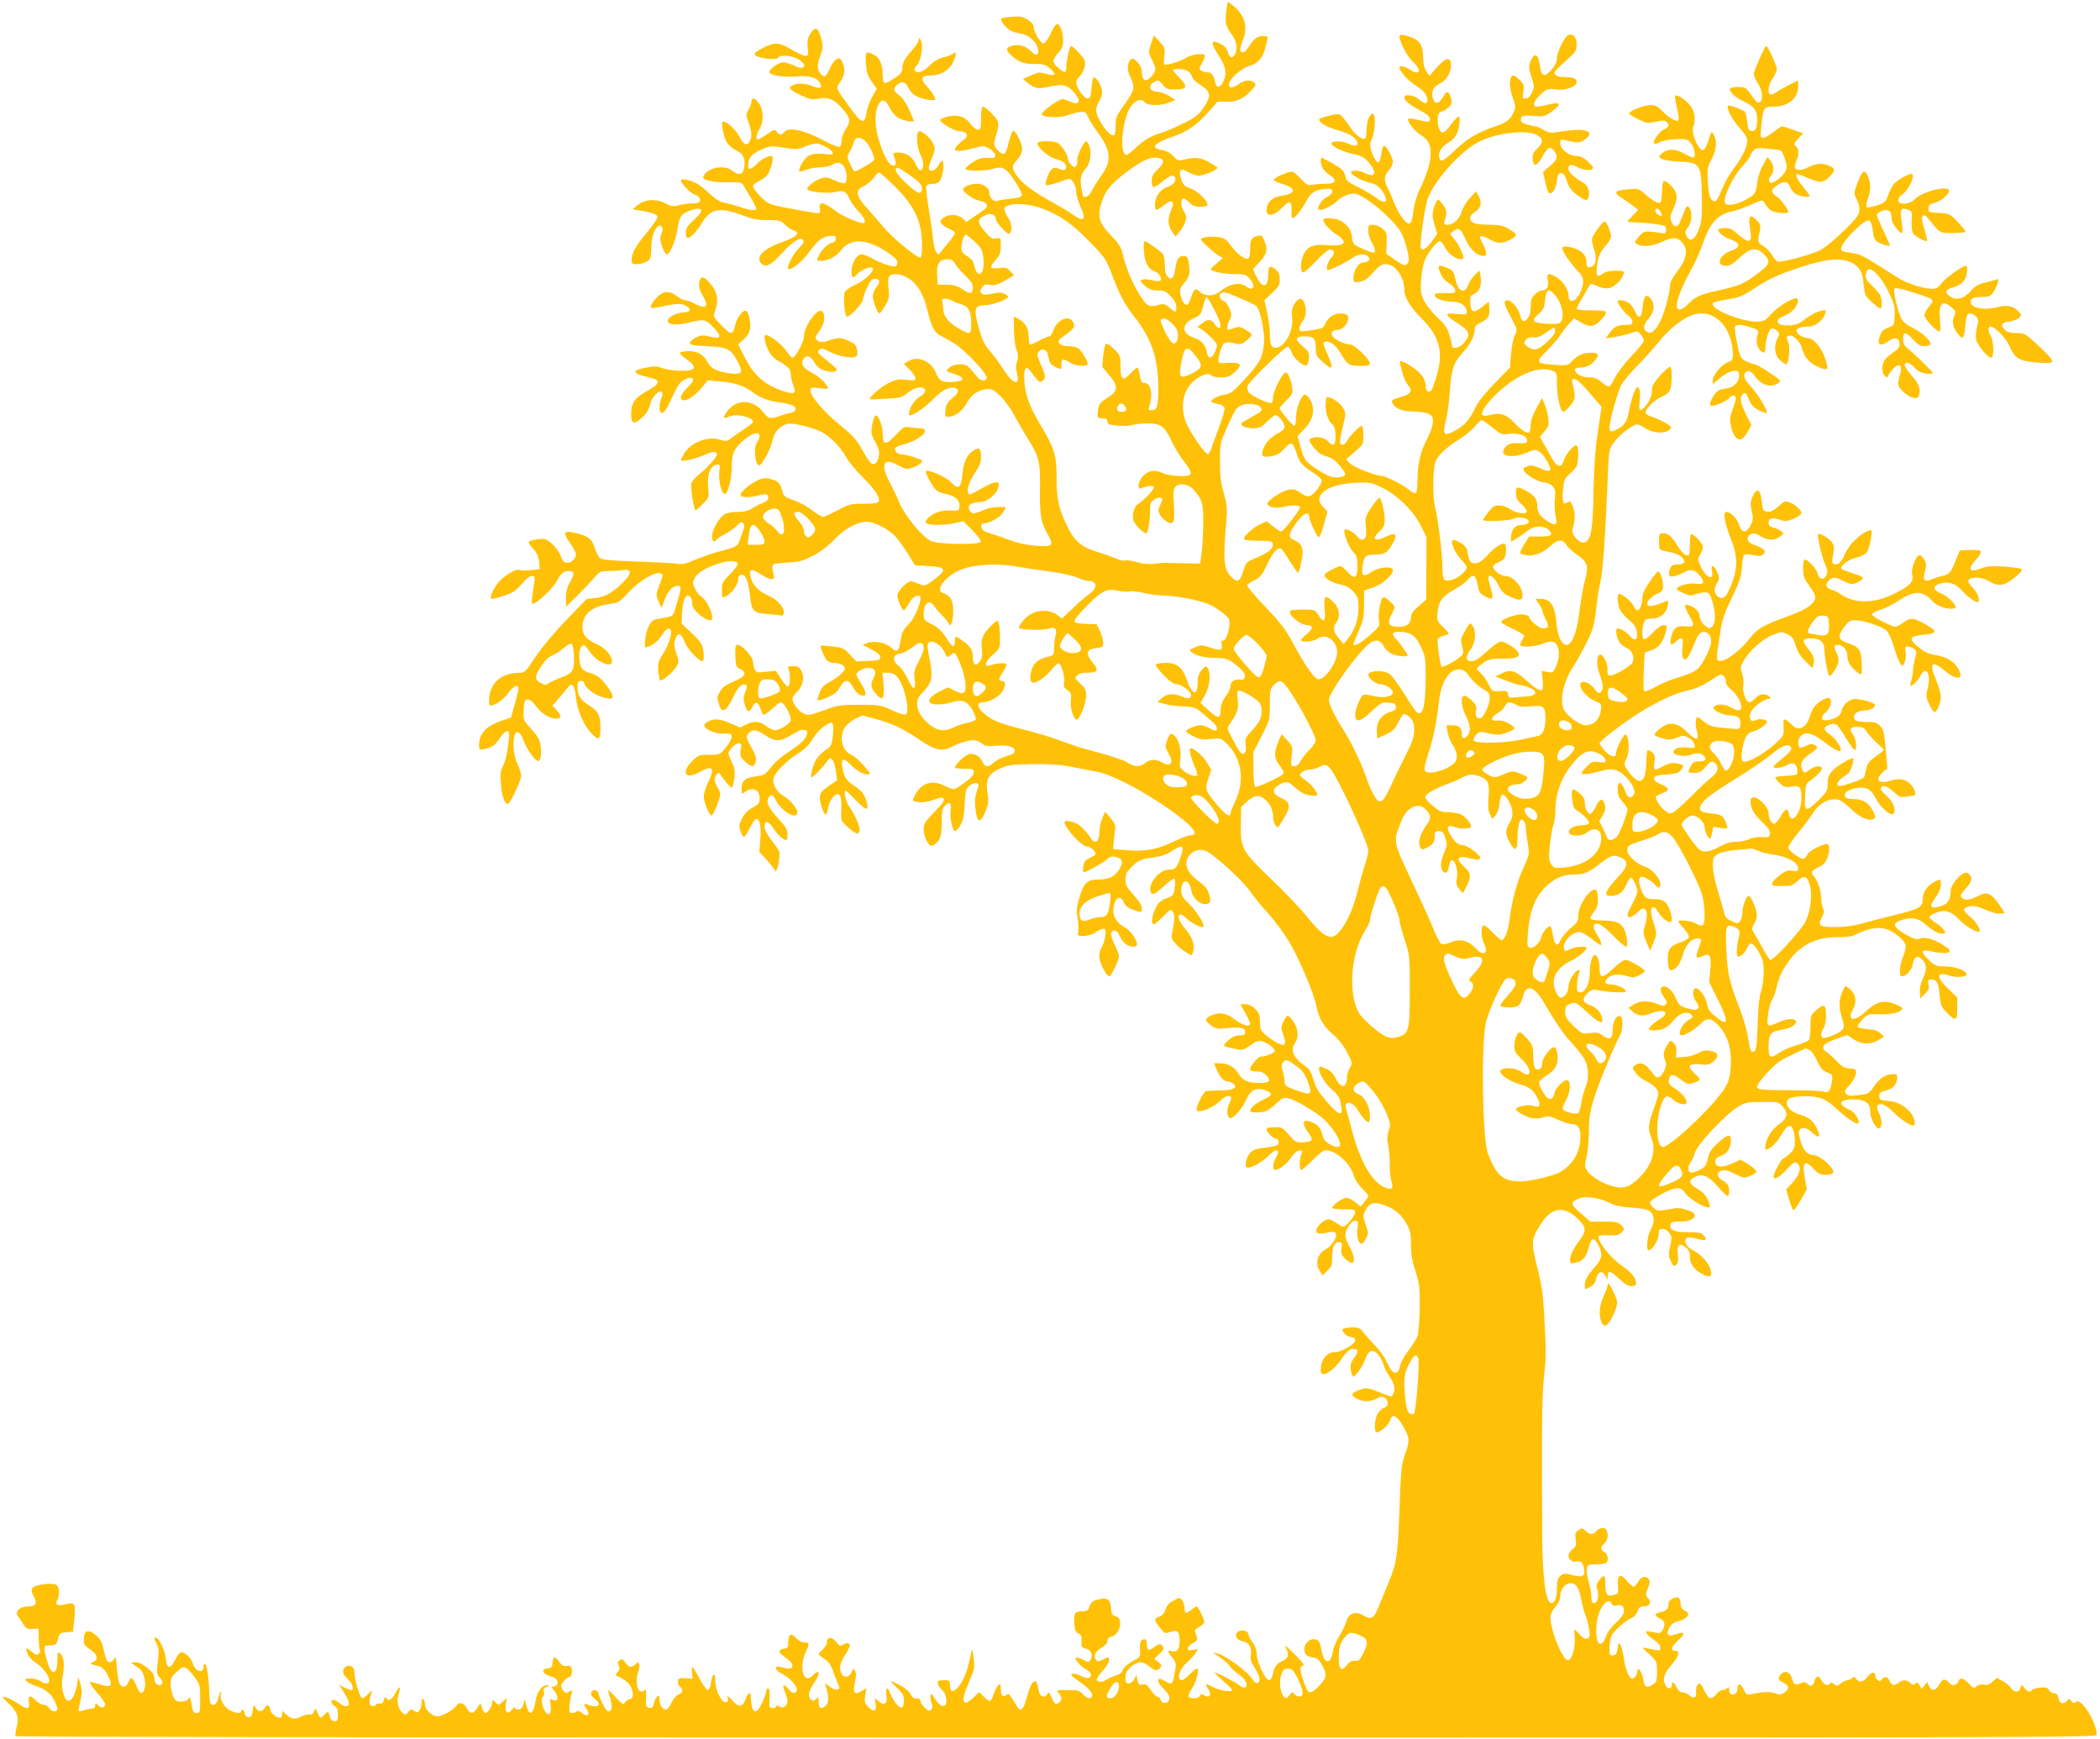 <?xml version="1.0" standalone="no"?>
<!DOCTYPE svg PUBLIC "-//W3C//DTD SVG 20010904//EN"
 "http://www.w3.org/TR/2001/REC-SVG-20010904/DTD/svg10.dtd">
<svg version="1.0" xmlns="http://www.w3.org/2000/svg"
 width="1280pt" height="1060pt" viewBox="0 0 1280 1060"
 preserveAspectRatio="xMidYMid meet">
<g transform="translate(0,1060) scale(0.1,-0.1)"
fill="#ffc107" stroke="none">
<path d="M7476 10544 c-10 -79 -7 -100 24 -143 36 -49 45 -86 31 -123 -14 -38
-36 -35 -47 5 -7 23 -20 37 -47 51 -61 29 -61 8 -2 -84 39 -60 44 -103 20
-150 -20 -39 -41 -38 -49 2 -8 40 -23 58 -50 58 -11 0 -28 4 -36 10 -12 8 -11
14 8 48 12 21 19 42 15 46 -14 14 -78 5 -112 -16 -35 -23 -126 -49 -135 -40
-3 2 -2 26 1 52 5 44 3 50 -29 86 l-35 38 -17 -51 c-17 -51 -17 -52 7 -100 26
-52 25 -66 -6 -100 -34 -38 -57 -25 -57 32 0 34 -48 89 -65 75 -25 -21 -27
-66 -6 -109 29 -56 26 -78 -16 -140 -71 -101 -73 -104 -73 -158 0 -28 -4 -54
-8 -57 -16 -9 -52 25 -82 77 -35 62 -37 84 -9 132 15 25 19 44 15 68 -7 35
-41 85 -51 75 -4 -3 -9 -34 -12 -67 -5 -50 -9 -61 -24 -61 -22 0 -69 66 -69
96 0 12 7 28 17 35 26 22 44 75 34 101 -9 24 -78 95 -84 87 -10 -12 -27 -91
-27 -123 0 -43 -8 -45 -49 -10 -39 32 -39 48 -1 91 24 27 30 43 30 79 0 25 -7
59 -16 76 -19 37 -28 30 -64 -45 -14 -29 -32 -52 -40 -52 -17 0 -60 71 -60
102 0 14 -13 29 -36 43 -29 18 -46 22 -94 18 -33 -2 -63 -7 -67 -11 -9 -10 29
-60 58 -74 13 -7 42 -15 63 -18 45 -7 91 -48 102 -89 10 -41 -9 -52 -37 -22
-31 32 -71 47 -109 40 -51 -11 -55 -28 -14 -63 47 -42 73 -51 144 -51 52 0 64
-4 92 -29 41 -36 32 -47 -26 -31 -39 11 -49 10 -92 -10 l-49 -21 30 -25 c42
-34 65 -38 138 -21 78 18 110 8 152 -47 21 -28 25 -40 16 -49 -9 -9 -19 -8
-44 2 -17 7 -39 15 -47 17 -18 6 -130 -73 -130 -91 0 -21 107 -26 154 -8 23 8
57 17 77 20 33 4 37 2 49 -27 7 -17 35 -61 61 -97 81 -109 86 -173 24 -260
-19 -26 -45 -67 -57 -90 -14 -27 -29 -43 -40 -43 -10 0 -18 3 -18 8 -1 4 -5
27 -9 51 -10 49 -1 84 29 116 25 27 35 98 20 136 -7 16 -16 29 -20 29 -13 0
-59 -96 -54 -116 2 -10 0 -26 -5 -34 -8 -12 -13 -12 -30 4 -12 11 -21 25 -21
33 0 29 -42 94 -66 103 -33 13 -111 13 -119 0 -12 -19 63 -87 109 -99 24 -6
49 -17 56 -26 17 -21 5 -49 -18 -40 -38 16 -50 16 -65 0 -16 -16 -40 -85 -32
-93 5 -5 66 11 113 30 32 12 35 11 53 -11 11 -13 19 -39 19 -60 0 -20 12 -60
25 -90 39 -83 22 -98 -50 -46 -16 13 -82 51 -145 86 -118 66 -187 125 -210
178 -11 29 -10 33 19 66 21 24 31 46 31 68 0 35 -40 113 -55 110 -6 -1 -17
-32 -26 -69 -8 -37 -21 -70 -28 -72 -18 -6 -61 38 -61 62 0 12 7 40 15 64 8
23 12 54 9 67 -6 25 -76 95 -94 95 -6 0 -10 -30 -10 -70 0 -63 -2 -70 -19 -70
-11 0 -30 14 -42 31 -33 47 -80 63 -140 49 -27 -7 -49 -16 -49 -21 0 -17 89
-69 118 -69 39 0 59 -23 37 -42 -41 -32 -65 -58 -65 -68 0 -15 43 -12 114 7
61 16 64 16 97 -3 20 -12 34 -28 34 -40 0 -16 -6 -19 -45 -16 -36 2 -55 -4
-93 -28 -26 -17 -45 -35 -42 -40 8 -14 119 -13 165 1 61 18 82 7 134 -72 26
-39 46 -78 44 -87 -2 -13 -19 -18 -68 -23 -36 -4 -72 -9 -81 -13 -21 -9 -49
19 -49 49 0 30 -35 55 -77 55 -38 0 -83 -19 -83 -34 0 -19 64 -63 102 -70 36
-6 52 -24 40 -42 -4 -5 -33 -27 -65 -48 l-58 -39 -22 22 c-29 27 -86 28 -118
2 -20 -16 -22 -21 -9 -35 7 -10 28 -23 47 -31 18 -8 33 -19 33 -26 0 -6 -15
-29 -32 -49 -18 -21 -41 -49 -50 -62 -17 -22 -19 -22 -31 -6 -8 10 -17 49 -21
87 -3 37 -15 121 -26 184 -11 64 -17 123 -14 132 4 9 19 15 40 15 27 0 36 6
49 30 15 30 21 110 8 110 -5 0 -16 -14 -25 -30 -10 -18 -25 -30 -38 -30 -25 0
-25 15 1 79 19 44 20 55 9 81 -14 34 -64 80 -86 80 -23 0 -18 -97 7 -144 21
-40 22 -87 1 -94 -7 -2 -19 12 -27 31 -20 49 -59 77 -106 77 -37 0 -38 -1 -29
-26 14 -36 12 -54 -4 -54 -24 0 -53 47 -82 133 -31 92 -36 184 -13 232 22 47
44 43 72 -12 18 -34 36 -54 61 -66 33 -15 86 -23 86 -13 0 2 -13 33 -29 69
-18 39 -41 73 -60 86 -36 26 -39 41 -13 64 29 27 50 20 71 -21 15 -29 31 -43
63 -55 42 -17 98 -23 98 -11 0 13 -25 51 -53 81 -39 42 -31 63 23 63 64 0 118
33 142 86 20 47 19 65 -4 46 -7 -6 -34 -16 -59 -22 -32 -8 -59 -25 -85 -51
-37 -38 -76 -50 -89 -28 -4 6 3 21 15 34 25 27 39 121 22 151 -10 17 -11 17
-12 2 0 -10 -15 -35 -33 -55 -52 -59 -67 -85 -67 -118 0 -25 -9 -36 -50 -63
-27 -19 -54 -31 -60 -27 -5 3 -10 25 -10 49 0 62 -18 104 -51 121 -52 27 -57
22 -51 -52 4 -55 11 -76 36 -111 l30 -43 -28 -50 c-15 -28 -31 -71 -35 -97
-10 -72 -29 -66 -97 28 -95 131 -91 119 -60 165 28 41 29 81 5 127 -15 27 -47
5 -70 -47 -24 -53 -33 -60 -53 -39 -26 26 -28 57 -7 111 16 41 18 58 10 93
-19 85 -39 96 -73 39 -14 -24 -17 -43 -13 -80 6 -45 4 -49 -15 -49 -11 0 -48
17 -82 37 -43 27 -72 37 -98 37 -36 -1 -128 -47 -128 -63 0 -24 132 -43 145
-21 11 18 86 11 121 -11 61 -37 39 -72 -25 -39 -22 11 -53 20 -68 20 -28 -1
-83 -40 -83 -59 0 -20 83 -33 163 -27 84 7 127 -6 147 -43 15 -28 -3 -34 -46
-16 -43 18 -97 20 -125 4 -28 -14 -13 -30 60 -63 52 -23 65 -25 102 -17 55 12
96 -5 145 -63 47 -55 51 -75 20 -121 -15 -22 -26 -52 -26 -72 0 -18 -6 -36
-13 -39 -7 -2 -57 18 -110 47 -111 58 -201 76 -226 45 -17 -21 -31 -20 -47 1
-11 17 -16 16 -58 -15 -26 -17 -51 -32 -56 -32 -16 0 -11 31 11 67 26 42 23
116 -7 156 -22 31 -44 35 -44 8 0 -11 -8 -33 -17 -49 -17 -29 -17 -33 0 -79
20 -55 21 -86 7 -114 -17 -31 -38 -22 -64 30 -23 45 -89 102 -102 88 -10 -10
8 -95 26 -125 10 -16 35 -38 57 -48 44 -22 59 -54 49 -107 -8 -43 -33 -49 -73
-17 -48 38 -146 20 -174 -31 -8 -16 -3 -20 33 -30 24 -7 78 -11 120 -10 71 2
78 0 91 -21 90 -151 89 -148 54 -148 -13 0 -48 8 -78 19 -30 10 -71 21 -93 25
-27 5 -55 22 -90 55 -28 27 -64 55 -81 64 -42 21 -95 31 -95 18 0 -18 61 -81
85 -87 24 -6 39 -29 29 -45 -3 -5 -24 -9 -47 -9 -23 0 -59 -5 -80 -11 -33 -9
-44 -7 -78 10 -58 31 -123 28 -168 -6 l-36 -28 40 -7 c79 -13 110 -24 113 -39
1 -8 -27 -51 -64 -95 -70 -83 -94 -127 -94 -169 0 -21 5 -25 31 -25 32 0 69
15 81 34 4 6 8 37 8 69 0 62 21 121 46 131 21 8 29 -20 15 -51 -9 -20 -9 -35
4 -74 9 -27 22 -49 29 -49 20 0 56 86 66 158 10 75 26 94 91 114 29 8 43 8 51
0 8 -8 -2 -24 -40 -60 -42 -38 -52 -54 -52 -80 0 -20 5 -32 13 -32 17 0 57 43
86 92 52 87 108 98 243 47 67 -25 97 -31 158 -30 69 0 77 -2 105 -28 16 -16
40 -32 53 -36 45 -13 20 -38 -72 -71 -117 -41 -167 -96 -121 -134 26 -21 60
-2 123 69 65 72 118 103 129 75 4 -10 -6 -26 -26 -45 -32 -29 -78 -116 -67
-127 14 -14 84 41 126 99 54 75 84 98 130 101 29 3 35 0 35 -17 0 -12 -8 -21
-20 -23 -25 -5 -63 -39 -81 -74 -19 -36 -18 -38 11 -38 41 0 91 26 117 60 59
80 157 78 283 -5 59 -40 71 -55 62 -79 -5 -12 -13 -13 -55 -2 -27 8 -69 25
-94 40 -25 14 -55 26 -67 26 -28 0 -61 -54 -61 -102 0 -41 10 -48 31 -22 16
19 63 44 84 44 46 0 -21 -75 -97 -108 -25 -11 -51 -30 -58 -42 -11 -21 -5
-121 9 -148 9 -17 101 79 101 105 0 10 11 42 25 71 20 43 29 52 50 52 30 0 32
-18 5 -53 -11 -14 -20 -37 -20 -51 0 -30 29 -106 40 -106 5 0 20 21 35 46 24
42 27 53 21 106 -5 40 -3 64 5 74 19 23 71 16 121 -15 50 -32 88 -96 109 -186
23 -96 42 -137 71 -154 15 -9 55 -31 88 -50 69 -40 213 -192 204 -216 -10 -26
-42 -16 -71 23 -15 20 -35 42 -43 49 -23 19 -85 16 -111 -6 -28 -22 -28 -22
31 -41 66 -22 60 -44 -13 -48 -67 -3 -82 5 -104 59 -25 64 -103 100 -156 73
-18 -9 -34 -18 -36 -20 -2 -2 13 -18 33 -37 20 -19 36 -42 36 -52 0 -15 -7
-16 -56 -10 -48 6 -63 3 -109 -20 -44 -21 -125 -92 -113 -99 2 -1 46 1 99 4
85 4 99 8 128 33 35 29 72 42 96 33 25 -9 17 -33 -20 -55 -34 -20 -65 -71 -65
-106 0 -25 86 29 151 95 55 56 99 77 134 64 24 -10 17 -30 -21 -61 -27 -22
-37 -38 -41 -71 -5 -39 -4 -42 18 -42 38 0 84 34 110 81 30 53 65 79 116 86
37 5 45 2 87 -37 25 -23 65 -77 87 -119 23 -42 61 -108 85 -146 69 -112 75
-139 73 -305 -3 -157 6 -206 48 -278 39 -67 29 -76 -73 -68 -56 4 -111 16
-162 35 -42 16 -97 35 -122 42 -34 11 -46 20 -48 37 -2 16 2 22 15 22 37 1
102 39 118 69 l16 31 -48 0 c-27 0 -68 -9 -92 -20 -55 -25 -68 -25 -82 2 -15
28 10 48 63 48 45 0 103 47 114 93 5 24 3 27 -18 27 -13 0 -53 -18 -89 -39
-35 -21 -67 -37 -71 -34 -21 12 -6 71 32 127 31 46 40 68 40 102 0 51 -12 61
-46 39 -40 -26 -61 -71 -68 -146 -9 -86 -24 -96 -69 -48 -31 33 -139 80 -153
67 -6 -7 27 -72 54 -106 12 -16 35 -27 68 -33 56 -10 87 -39 82 -78 -3 -24 -6
-25 -54 -22 -57 3 -109 -15 -139 -48 -16 -19 -17 -24 -5 -31 21 -13 109 -12
170 2 l51 12 56 -56 c32 -32 54 -62 51 -70 -8 -20 -263 -16 -304 5 -60 31
-164 161 -198 246 -9 24 -33 73 -52 109 -60 114 -40 157 49 107 45 -25 53 -26
87 -16 34 10 69 37 59 45 -15 12 -95 36 -119 36 -19 0 -33 7 -40 19 -12 24 -8
27 62 47 98 29 156 94 84 94 -18 0 -47 3 -65 6 -28 6 -36 1 -80 -46 -59 -65
-81 -64 -81 6 0 50 -26 117 -44 111 -6 -2 -15 -27 -20 -56 -8 -48 -7 -58 19
-105 23 -42 27 -59 21 -89 -8 -40 -28 -56 -49 -38 -7 6 -31 42 -52 81 -32 58
-55 84 -132 147 -99 80 -183 178 -183 212 0 20 4 21 56 15 53 -7 56 -6 46 12
-16 29 -53 61 -102 87 -47 25 -62 56 -40 83 20 23 38 16 65 -26 19 -30 35 -42
66 -50 41 -11 69 -8 69 8 0 5 -28 30 -61 56 -54 42 -60 50 -47 63 14 13 21 12
67 -12 55 -28 137 -42 159 -27 8 5 10 19 6 41 -6 27 -15 37 -48 52 -50 23 -68
23 -124 4 -31 -11 -48 -12 -62 -5 -26 14 -25 25 7 67 29 38 36 94 15 115 -27
27 -112 -90 -112 -154 0 -33 -52 -128 -70 -128 -5 0 -23 20 -40 45 -29 42
-114 104 -127 92 -9 -10 6 -70 27 -105 11 -18 34 -41 51 -50 61 -33 79 -52 79
-83 0 -16 7 -46 15 -66 21 -50 9 -59 -57 -38 -118 38 -183 96 -243 215 l-36
71 30 27 c40 36 51 69 41 121 -11 63 -26 73 -56 36 -13 -16 -27 -41 -30 -55
-18 -76 -23 -77 -89 -10 -48 49 -49 51 -37 83 23 64 16 115 -24 163 -37 46
-58 55 -68 28 -11 -30 -6 -57 20 -101 37 -64 17 -81 -53 -43 -21 11 -46 20
-56 20 -10 0 -33 11 -51 25 -50 38 -87 33 -130 -16 -38 -45 -39 -62 -3 -55
130 27 154 29 183 15 42 -21 37 -41 -11 -43 -44 -2 -95 -30 -95 -52 0 -22 50
-28 110 -14 117 27 116 27 167 -24 57 -57 50 -75 -22 -57 -40 10 -52 9 -83 -6
-21 -10 -37 -25 -37 -33 0 -12 21 -16 105 -20 124 -6 143 -15 184 -89 38 -71
31 -86 -40 -77 -77 9 -120 29 -138 64 -25 49 -62 72 -117 72 -26 0 -50 -4 -54
-9 -3 -6 15 -24 40 -41 47 -32 56 -53 29 -64 -30 -11 -129 -6 -174 10 -38 13
-54 14 -103 3 -32 -6 -60 -15 -63 -20 -7 -12 27 -27 85 -40 74 -16 68 -37 -27
-89 -60 -33 -83 -66 -85 -123 -3 -66 13 -77 56 -41 38 32 52 54 62 97 8 38 53
83 68 68 7 -7 7 -18 -1 -36 -14 -30 -16 -81 -4 -89 16 -10 32 11 71 97 34 73
46 90 76 104 26 13 38 14 47 5 8 -8 1 -21 -30 -52 -23 -22 -42 -49 -42 -60 0
-43 70 -12 126 56 l38 46 80 -7 c86 -7 145 -28 199 -69 41 -31 95 -51 166 -60
30 -4 63 -12 73 -17 27 -14 22 -38 -9 -44 -16 -3 -41 -10 -58 -16 -67 -25 -80
-23 -109 15 -65 85 -168 88 -226 6 -26 -36 -21 -47 11 -30 40 22 149 -1 149
-31 0 -5 -19 -21 -42 -36 -24 -15 -60 -40 -81 -56 -36 -28 -40 -29 -77 -17
-71 23 -171 -12 -215 -77 -14 -21 -25 -41 -25 -46 0 -14 81 3 142 30 52 23 78
24 78 4 0 -16 -60 -84 -105 -119 -25 -19 -48 -45 -51 -58 -6 -25 15 -164 26
-164 3 0 23 18 44 39 39 40 39 40 32 103 -7 75 14 131 52 136 21 3 22 1 16
-50 -5 -51 14 -128 34 -128 18 0 42 89 42 160 0 61 5 82 23 114 26 41 98 96
129 96 22 0 23 -27 3 -54 -22 -30 -14 -135 10 -142 16 -5 75 101 84 153 10 50
43 87 90 100 30 8 156 -22 207 -49 55 -29 117 -92 150 -152 15 -28 60 -82 99
-121 74 -72 111 -126 101 -151 -4 -10 -26 -14 -90 -14 -80 0 -90 -2 -161 -40
-42 -22 -82 -40 -89 -40 -7 0 -36 18 -66 40 -29 22 -74 47 -99 56 -69 24 -74
28 -84 65 -12 46 -23 57 -68 69 -32 9 -47 8 -82 -8 -50 -22 -111 -77 -102 -92
8 -13 55 -13 112 1 36 10 47 9 53 -2 11 -16 -4 -36 -33 -45 -12 -4 -39 -18
-59 -30 -28 -18 -52 -24 -93 -24 -35 0 -65 -6 -81 -16 -34 -23 -74 -94 -74
-132 0 -31 13 -42 25 -22 4 6 25 20 48 31 23 12 57 35 75 52 27 27 34 29 42
17 6 -8 8 -19 6 -25 -2 -5 -12 -34 -22 -62 -20 -57 -12 -52 -144 -88 -36 -10
-96 -31 -134 -47 -56 -25 -77 -29 -115 -23 -25 3 -136 9 -247 13 -144 5 -206
11 -217 20 -9 8 -23 36 -32 63 -19 56 -38 71 -113 90 -76 19 -85 4 -38 -59 20
-27 36 -59 36 -70 0 -27 -26 -52 -54 -52 -18 0 -27 10 -40 45 -11 27 -33 56
-56 75 -34 27 -43 29 -84 24 -26 -4 -49 -11 -52 -16 -4 -5 8 -24 25 -42 24
-25 33 -45 37 -78 l4 -46 -55 -7 c-30 -3 -60 -3 -66 1 -21 12 -103 -37 -136
-82 -36 -48 -52 -94 -34 -94 7 0 40 9 75 20 52 17 71 30 105 70 25 30 50 50
63 50 18 0 19 -4 14 -42 -16 -104 -17 -128 -10 -128 25 0 126 95 148 139 25
48 41 61 76 61 31 0 33 -18 6 -65 -19 -32 -26 -58 -26 -98 l0 -55 78 77 c42
43 89 92 103 110 24 28 32 31 82 31 30 0 68 3 86 6 45 9 52 -18 15 -58 -69
-74 -120 -105 -181 -112 l-58 -7 -122 -127 c-71 -73 -151 -168 -188 -224 -65
-98 -66 -98 -108 -99 -99 -2 -166 -59 -175 -149 -3 -38 -1 -50 9 -50 29 1 79
37 108 78 32 43 61 55 61 25 0 -10 -11 -54 -23 -97 l-22 -79 -62 -21 c-90 -31
-133 -78 -133 -146 0 -30 1 -31 33 -25 49 11 63 21 94 67 32 49 59 57 56 18
-5 -80 -18 -150 -36 -185 -16 -32 -19 -52 -14 -110 5 -74 23 -125 42 -125 11
0 68 114 80 160 4 17 -2 44 -19 80 -26 55 -33 127 -20 178 10 37 36 22 56 -32
17 -49 64 -116 86 -124 16 -5 25 41 17 94 -5 35 -17 57 -56 100 -50 55 -50 55
-47 117 3 53 6 62 23 64 14 2 30 -11 52 -41 32 -43 84 -76 121 -76 34 0 36 20
7 50 l-28 29 39 45 c21 24 46 55 56 67 24 35 41 13 49 -64 7 -75 48 -169 92
-214 46 -49 57 -44 57 26 0 82 -12 106 -68 141 -53 32 -72 63 -72 115 0 28 4
35 20 35 11 0 20 -4 20 -9 0 -26 55 -72 106 -88 73 -23 85 -10 46 48 -42 62
-71 86 -118 98 -28 8 -44 19 -52 36 -17 38 -15 110 3 125 17 14 17 14 59 -44
41 -54 126 -88 126 -48 0 37 -40 83 -94 107 -62 28 -86 56 -86 103 0 77 56
126 160 140 61 9 65 11 124 75 64 68 160 125 193 113 16 -7 16 -11 -13 -86
-16 -42 -16 -47 0 -85 l18 -40 19 50 c20 54 50 85 81 85 23 0 22 -12 -10 -120
-19 -65 -19 -65 -63 -73 -24 -5 -53 -10 -64 -12 -29 -6 -56 -57 -62 -121 -5
-50 -4 -54 13 -47 38 13 67 37 90 75 13 21 32 38 40 38 29 0 12 -79 -31 -149
-34 -54 -37 -66 -33 -111 3 -28 8 -53 11 -56 10 -10 86 55 102 86 13 25 13 34
0 70 -18 50 -19 69 -5 104 13 36 34 24 55 -30 15 -39 85 -114 107 -114 11 0
10 63 -3 97 -5 15 -36 51 -67 79 l-57 52 2 59 c1 33 7 72 12 86 18 47 51 29
51 -27 0 -32 73 -96 109 -96 34 0 -11 116 -57 146 -13 8 -30 31 -38 51 -14 31
-13 37 4 66 35 61 241 127 258 83 3 -8 -16 -35 -45 -64 -46 -46 -51 -55 -51
-97 0 -25 2 -45 5 -45 37 0 95 70 95 113 0 20 14 29 33 21 17 -6 33 -64 41
-143 7 -74 23 -88 104 -93 37 -3 74 -7 82 -9 9 -2 16 4 18 17 4 28 -41 81 -86
100 -61 25 -100 62 -113 105 -19 60 -2 69 57 30 61 -40 89 -42 80 -3 -17 69
-19 66 79 73 79 5 99 10 162 43 46 24 92 59 128 98 61 64 141 108 198 108 46
0 130 -43 172 -87 20 -21 55 -69 79 -108 l43 -70 84 -5 c107 -6 113 -21 34
-81 -54 -41 -58 -42 -88 -30 -18 7 -40 15 -49 18 -23 7 -88 -57 -88 -87 0 -25
29 -90 39 -90 4 0 17 18 29 39 20 36 39 51 63 51 30 0 -19 -134 -64 -175 -19
-18 -37 -46 -41 -63 -3 -18 -9 -45 -12 -62 -8 -42 -21 -46 -53 -16 -32 30
-102 43 -145 27 l-29 -11 54 -28 c38 -19 54 -33 54 -47 0 -18 -8 -20 -73 -23
l-73 -3 -39 42 c-35 38 -42 42 -106 49 -38 4 -70 6 -72 5 -5 -4 22 -71 36 -87
8 -10 28 -18 44 -18 36 0 68 -16 68 -34 0 -18 -50 -61 -100 -86 -27 -14 -42
-31 -54 -61 -9 -23 -15 -44 -12 -47 7 -7 88 27 110 46 10 9 24 29 32 44 20 38
49 36 70 -4 20 -39 42 -57 67 -58 22 0 16 26 -19 82 -13 21 -24 42 -24 47 0
16 43 41 71 41 41 0 54 -22 35 -59 -23 -43 -20 -62 14 -101 40 -47 53 -29 45
63 l-6 67 35 0 c28 0 40 -7 60 -32 43 -58 74 -206 46 -223 -6 -4 -42 8 -82 26
-68 32 -76 33 -197 34 -119 0 -131 -2 -218 -34 -83 -30 -96 -32 -123 -21 -30
12 -70 65 -70 92 0 8 11 25 25 38 38 36 51 89 31 128 -14 27 -22 32 -52 32
-31 0 -35 -3 -28 -17 13 -29 11 -108 -3 -108 -7 0 -26 22 -43 49 l-31 48 -59
-6 c-52 -6 -60 -5 -69 13 -6 11 -11 32 -11 47 0 30 -67 104 -94 104 -14 0 -16
-10 -14 -67 3 -63 5 -69 31 -81 38 -18 31 -43 -18 -65 -79 -35 -89 -43 -108
-74 -16 -28 -17 -37 -6 -72 19 -65 46 -51 93 51 25 54 53 77 75 63 6 -3 4 -20
-6 -42 -12 -30 -13 -44 -4 -75 15 -50 27 -55 46 -18 19 37 35 35 49 -7 6 -18
14 -35 18 -39 4 -4 28 12 53 35 24 22 48 41 53 41 21 0 62 -73 62 -109 0 -19
-66 -61 -98 -61 -10 0 -31 9 -46 21 -44 34 -76 38 -123 16 l-42 -21 -48 21
c-69 31 -109 36 -144 17 -17 -8 -29 -20 -26 -27 8 -25 69 -50 118 -48 44 1 49
-1 49 -20 0 -12 -16 -42 -36 -65 -35 -44 -36 -44 -101 -44 -63 0 -67 -2 -104
-39 -70 -69 -42 -115 42 -68 83 48 100 28 54 -63 -14 -27 -25 -65 -25 -85 0
-35 33 -115 48 -115 9 0 52 105 52 128 0 10 -6 26 -13 37 -22 32 -26 63 -11
82 14 17 15 17 27 -1 23 -35 59 -76 67 -76 5 0 12 25 16 56 5 46 3 63 -15 99
-11 23 -21 47 -21 52 0 20 42 63 62 63 18 0 19 -4 13 -40 -6 -37 -4 -43 25
-70 40 -37 58 -38 66 -3 6 21 -1 42 -24 84 -37 66 -38 72 -16 93 23 23 45 20
98 -15 59 -40 94 -40 157 0 27 17 55 31 61 32 27 3 38 -2 38 -16 0 -30 -32
-64 -111 -116 -49 -32 -92 -69 -110 -96 -16 -23 -40 -45 -52 -47 -12 -3 -39
-8 -59 -11 -48 -8 -68 -28 -68 -71 0 -34 1 -35 22 -20 47 33 88 14 88 -40 0
-28 -6 -36 -42 -56 -29 -15 -50 -37 -65 -66 -19 -38 -20 -47 -9 -78 6 -20 16
-35 20 -35 5 0 21 23 35 52 14 29 32 55 38 57 23 7 35 -49 27 -126 l-6 -74 34
-36 c19 -20 42 -48 51 -61 l16 -24 10 24 c8 24 14 69 12 95 -1 7 -21 38 -46
70 -29 37 -45 68 -45 86 0 41 25 36 54 -11 24 -37 61 -71 78 -71 5 0 8 16 8
35 0 30 -10 46 -60 100 -62 67 -77 109 -46 134 11 10 19 4 38 -31 37 -68 128
-117 128 -69 0 25 -41 74 -86 101 -42 26 -68 73 -59 107 9 36 80 108 146 148
34 21 67 51 80 73 30 50 68 91 102 108 24 13 28 13 33 -1 4 -9 4 -42 0 -73 -5
-43 -12 -61 -28 -72 -57 -39 -76 -63 -93 -115 -9 -31 -15 -59 -11 -62 6 -6 69
57 98 98 15 21 18 22 31 9 9 -8 18 -40 22 -71 l7 -55 -41 -27 c-65 -43 -74
-63 -56 -125 20 -66 33 -73 41 -22 11 68 64 117 78 72 4 -10 5 -47 4 -81 -3
-62 -3 -63 39 -102 23 -21 49 -39 58 -39 32 0 8 81 -48 164 -24 35 -37 96 -21
96 4 0 30 -25 59 -55 62 -64 80 -70 70 -22 -11 51 -34 81 -81 110 -46 28 -62
55 -71 120 -7 47 11 49 53 6 34 -36 75 -59 104 -59 19 0 16 7 -25 54 -25 30
-59 59 -76 66 -57 24 -76 106 -40 166 11 17 39 41 63 53 l44 21 75 -20 c103
-27 171 -59 270 -126 103 -70 142 -77 211 -41 25 14 67 29 93 33 39 5 51 3 76
-15 25 -19 38 -21 87 -16 71 7 117 -5 117 -30 0 -15 -12 -23 -50 -33 -27 -8
-61 -25 -76 -38 -32 -31 -57 -31 -69 0 -13 35 -52 58 -84 50 -24 -6 -86 -65
-86 -82 0 -4 26 -7 58 -7 52 0 57 -2 57 -22 0 -15 -17 -35 -54 -62 -30 -23
-61 -41 -68 -41 -8 0 -31 9 -53 20 -79 40 -144 20 -184 -58 -16 -31 -16 -32 9
-38 31 -8 79 -1 122 17 25 10 36 10 44 2 9 -9 -4 -29 -55 -81 -59 -61 -66 -73
-66 -108 0 -21 9 -54 20 -72 17 -28 23 -31 40 -22 39 21 50 51 50 137 0 70 3
86 20 103 28 28 41 17 34 -29 -6 -38 10 -116 25 -126 5 -3 20 12 33 32 18 31
24 57 28 132 5 87 7 95 32 114 14 11 33 17 42 14 14 -6 14 -10 0 -49 -10 -29
-14 -60 -10 -95 10 -91 24 -105 52 -51 27 53 32 83 23 136 -14 77 5 116 74
147 49 23 69 25 198 28 107 1 168 -3 239 -16 52 -11 122 -24 155 -30 110 -20
360 -159 528 -294 71 -57 88 -93 44 -93 -13 0 -55 -16 -94 -35 -104 -51 -181
-66 -289 -57 l-89 7 2 30 c2 17 5 50 8 75 6 40 3 49 -26 84 l-33 39 -17 -39
c-10 -21 -18 -61 -18 -87 -1 -57 -25 -75 -50 -38 -45 64 -75 91 -112 101 -57
16 -64 5 -27 -47 41 -57 93 -103 117 -103 21 0 55 -35 47 -48 -3 -5 -19 -15
-36 -22 -22 -9 -31 -21 -36 -47 -4 -18 -4 -36 -1 -39 6 -7 132 63 147 81 15
18 43 19 71 5 25 -14 24 -32 -3 -75 -26 -38 -61 -55 -120 -55 -70 0 -92 -19
-117 -105 -16 -52 -21 -87 -16 -108 8 -39 11 -97 5 -117 -8 -24 71 -18 108 8
16 12 38 22 47 22 15 0 17 -7 11 -46 -3 -25 -13 -55 -21 -67 -8 -12 -15 -37
-15 -56 0 -35 43 -121 61 -121 12 0 59 97 59 122 0 10 -12 42 -27 72 -14 29
-23 61 -20 70 11 27 37 18 52 -18 8 -19 25 -42 37 -50 30 -21 68 -21 68 0 0
27 -40 83 -68 98 -49 26 -77 64 -76 105 2 75 41 106 64 52 11 -27 31 -40 88
-56 19 -5 22 -3 22 19 0 17 -17 45 -50 81 -42 47 -50 61 -50 95 0 32 7 46 36
75 43 43 61 51 140 60 39 5 74 17 103 36 72 47 83 39 55 -41 -21 -60 -31 -70
-69 -70 -59 0 -130 -87 -111 -135 9 -24 23 -18 82 36 31 28 59 48 62 44 9 -8
3 -75 -8 -96 -6 -9 -23 -20 -40 -24 -16 -4 -39 -18 -50 -32 -25 -33 -45 -96
-36 -119 6 -15 15 -9 60 35 53 53 54 53 66 31 12 -22 11 -37 -6 -128 -6 -29
-2 -39 27 -69 29 -30 78 -63 93 -63 2 0 7 13 11 29 8 36 -12 86 -52 132 -58
66 -49 118 11 60 29 -28 92 -59 101 -49 11 11 -46 101 -88 140 -38 36 -47 51
-47 79 0 75 49 78 61 3 7 -44 47 -84 84 -84 33 0 40 16 24 63 -9 29 -27 50
-61 75 -79 56 -98 117 -53 166 29 31 78 35 115 9 75 -51 208 -176 248 -233 25
-36 77 -99 115 -140 37 -41 94 -119 126 -172 59 -98 153 -321 165 -391 13 -70
42 -121 98 -169 37 -31 67 -69 89 -112 33 -64 34 -66 16 -95 -9 -16 -17 -42
-17 -58 -1 -67 -37 -69 -70 -3 -14 28 -33 46 -55 56 -43 18 -45 17 -45 -1 0
-30 40 -93 80 -127 31 -25 44 -45 51 -78 21 -91 -3 -88 -91 14 -44 51 -62 81
-74 126 -12 42 -25 65 -43 77 -80 55 -102 103 -68 149 23 30 18 85 -10 127
-14 20 -30 37 -36 37 -5 0 -17 -16 -26 -36 -16 -33 -16 -38 -1 -82 22 -60 11
-73 -39 -47 -21 11 -52 33 -70 49 -29 25 -33 34 -33 78 0 41 -5 54 -29 79 -20
19 -40 29 -60 29 l-31 0 30 -53 c16 -30 30 -59 30 -65 0 -24 -48 -11 -94 25
-52 40 -89 47 -144 24 -40 -17 -40 -31 -1 -60 28 -21 38 -23 100 -17 81 8 109
2 109 -25 0 -15 -7 -19 -35 -19 -24 0 -45 -9 -67 -29 -18 -16 -30 -32 -27 -35
3 -3 31 -11 61 -17 54 -11 56 -10 99 20 32 24 50 30 68 26 34 -9 81 -43 81
-60 0 -12 -56 -35 -87 -35 -15 0 -63 -58 -63 -76 0 -10 12 -14 38 -14 28 0 45
-7 61 -24 32 -34 19 -46 -44 -46 -68 0 -100 14 -126 57 -25 41 -66 63 -114 63
l-35 0 15 -37 c20 -46 43 -73 65 -73 9 0 25 -6 36 -14 33 -25 3 -41 -79 -42
-40 -1 -78 -2 -84 -3 -16 -1 -66 -99 -59 -116 8 -22 95 10 136 50 52 51 92 47
65 -6 -17 -32 -19 -67 -5 -89 14 -22 76 41 105 106 27 61 60 78 115 60 49 -16
48 -33 -4 -55 -46 -20 -86 -53 -86 -71 0 -14 76 -13 103 1 12 6 39 27 59 46
31 31 41 35 70 29 45 -8 174 -85 222 -132 72 -70 119 -164 81 -164 -33 0 -86
34 -91 60 -11 50 -24 70 -58 86 -66 32 -79 4 -28 -64 29 -40 22 -51 -38 -54
-40 -1 -46 2 -83 45 -37 44 -42 47 -88 47 -34 0 -49 -4 -49 -13 0 -16 41 -57
57 -57 16 0 23 -27 10 -38 -7 -6 -42 -13 -79 -17 -49 -5 -72 -13 -86 -29 -24
-25 -38 -81 -23 -91 17 -10 93 30 130 69 52 54 80 45 46 -14 -17 -29 -19 -70
-5 -70 26 0 71 33 97 72 18 27 38 44 52 46 20 3 22 1 16 -15 -15 -34 -18 -103
-4 -103 6 0 38 27 70 60 36 37 66 60 79 60 62 0 151 -80 172 -155 6 -23 27
-55 49 -77 22 -21 39 -42 39 -47 0 -5 -11 -22 -24 -37 l-23 -28 -32 27 c-18
15 -42 27 -53 27 -23 0 -88 -45 -88 -61 0 -5 32 -9 70 -9 62 0 70 -2 70 -19 0
-11 -16 -36 -35 -57 -33 -34 -36 -36 -57 -22 -64 42 -66 42 -92 30 -14 -6 -33
-23 -42 -37 -25 -38 -7 -51 51 -38 35 8 47 7 56 -3 15 -18 -23 -79 -62 -99
-50 -26 -65 -88 -33 -134 l16 -23 29 28 c25 24 29 35 29 82 0 63 13 92 42 92
18 0 20 -4 15 -36 -5 -31 -2 -41 23 -66 17 -16 36 -28 43 -25 18 6 9 55 -19
102 -13 23 -24 53 -24 66 0 36 36 89 60 89 19 0 20 -4 14 -49 -6 -48 6 -91 26
-91 5 0 17 14 26 32 15 29 15 35 -2 84 -17 50 -17 56 -1 88 20 42 51 53 104
35 66 -21 111 -57 143 -111 26 -47 30 -63 30 -132 0 -57 7 -101 28 -165 25
-79 27 -98 25 -226 -1 -77 -7 -153 -13 -169 -5 -15 -30 -53 -54 -85 -24 -31
-47 -72 -51 -91 -14 -67 -47 -61 -81 16 -13 30 -45 75 -71 102 -27 27 -58 63
-71 80 -21 28 -29 32 -72 32 -27 0 -52 -5 -56 -12 -9 -14 31 -48 57 -48 12 0
19 -7 19 -20 0 -21 -83 -70 -119 -70 -54 0 -91 -45 -91 -112 0 -52 74 -9 130
74 23 34 44 54 59 56 40 6 46 -13 16 -52 -22 -30 -26 -43 -22 -72 4 -20 9 -39
13 -43 9 -9 57 55 74 101 21 58 42 69 75 38 14 -13 30 -41 36 -63 6 -21 24
-57 40 -79 29 -41 36 -81 19 -108 -8 -13 -14 -13 -42 -1 -114 46 -115 46 -159
31 -53 -19 -59 -34 -20 -54 39 -21 86 -20 122 1 34 20 62 10 67 -26 2 -15 -4
-24 -22 -31 -14 -5 -32 -23 -41 -39 -18 -35 -20 -111 -3 -111 21 0 76 49 82
75 10 41 38 30 73 -28 46 -78 48 -94 18 -178 -24 -69 -26 -92 -35 -339 -10
-278 -17 -328 -66 -444 -14 -34 -39 -96 -57 -138 -33 -84 -46 -92 -97 -63 -51
29 -93 12 -106 -43 -4 -15 -22 -52 -41 -84 -19 -31 -37 -74 -40 -97 -11 -79
-55 -72 -68 11 -9 52 -20 68 -50 68 -28 0 -55 -30 -55 -62 0 -31 16 -45 55
-50 22 -2 35 -13 52 -43 34 -60 30 -84 -22 -135 -54 -53 -62 -48 -93 44 -21
61 -20 86 4 86 7 0 -14 27 -47 60 -63 63 -76 72 -59 41 19 -37 12 -60 -25 -75
-35 -15 -48 -35 -59 -88 -4 -16 -13 -28 -21 -28 -22 0 -75 112 -75 158 0 25
-9 50 -25 72 -14 19 -25 40 -25 46 0 32 -63 37 -74 7 -9 -21 10 -40 45 -48 35
-8 51 -40 43 -85 -5 -22 1 -40 25 -77 32 -48 37 -83 14 -91 -7 -2 -20 9 -30
25 -26 44 -166 147 -218 158 -26 6 -24 4 17 -23 26 -17 54 -42 63 -55 9 -14
33 -37 55 -51 40 -27 59 -61 42 -78 -7 -7 -21 -2 -44 15 -33 24 -140 79 -145
73 -2 -1 22 -24 52 -50 30 -26 55 -51 55 -56 0 -15 -75 -4 -117 18 -47 25 -51
23 -27 -14 22 -33 5 -56 -26 -36 -17 10 -21 10 -26 -3 -7 -17 -59 -21 -69 -5
-3 5 5 26 19 47 30 46 50 123 32 123 -7 0 -27 -16 -46 -35 -35 -37 -55 -44
-63 -22 -7 22 15 67 48 95 17 15 40 39 50 54 l17 28 -31 -6 c-42 -9 -42 20 0
42 31 15 32 23 14 66 -5 12 2 21 24 33 17 8 31 22 31 31 0 17 -38 94 -46 94
-3 0 -17 -9 -31 -20 -34 -27 -43 -25 -43 8 0 16 -6 37 -14 48 -15 19 -15 19
-53 -1 -27 -14 -41 -30 -49 -55 -8 -23 -20 -37 -38 -43 -33 -11 -33 -21 4 -67
28 -35 32 -37 59 -27 46 17 61 5 61 -51 0 -55 -14 -74 -48 -65 -29 7 -28 -2 3
-39 21 -25 24 -37 20 -67 -17 -102 -18 -103 -65 -76 -32 18 -40 18 -40 0 0 -9
16 -32 36 -51 23 -23 34 -43 32 -57 -4 -30 -44 -35 -53 -8 -3 12 -13 21 -21
21 -7 0 -26 18 -40 40 -22 33 -31 39 -50 34 -21 -5 -25 -2 -31 26 l-6 33 -14
-27 c-8 -15 -22 -26 -33 -26 -16 0 -20 7 -20 33 0 36 12 55 50 81 34 22 56 20
94 -9 38 -29 49 -31 67 -9 11 14 9 19 -11 35 l-25 19 31 29 c24 21 29 32 22
45 -12 21 -24 20 -55 -4 -31 -24 -43 -18 -43 21 0 19 -5 29 -14 29 -22 0 -30
-19 -27 -66 2 -39 -1 -44 -31 -60 -41 -21 -78 -54 -78 -70 0 -7 -17 -18 -37
-25 -21 -6 -47 -18 -58 -25 -23 -17 -51 -18 -60 -4 -4 6 12 31 34 55 23 25 41
54 41 65 0 24 -3 24 -39 5 -25 -12 -31 -13 -41 0 -18 21 -3 51 35 74 22 12 35
28 35 40 0 14 9 23 25 27 54 13 74 113 25 124 -21 5 -25 12 -28 47 -4 55 -20
67 -73 56 -40 -8 -51 -17 -63 -56 -4 -12 -16 -17 -39 -17 -45 0 -53 -11 -49
-72 3 -44 8 -56 25 -63 18 -8 21 -17 19 -47 -3 -33 0 -38 23 -44 33 -8 49 -37
35 -64 -13 -24 -13 -24 -51 -4 -17 8 -35 14 -40 12 -15 -5 28 -56 62 -73 31
-16 38 -42 15 -51 -8 -3 -28 2 -45 10 -32 17 -61 21 -61 9 0 -5 23 -24 51 -43
56 -38 85 -73 74 -90 -10 -17 -30 -12 -55 15 -21 22 -32 25 -93 25 -67 0 -69
-1 -54 -18 23 -25 21 -49 -3 -62 -18 -10 -22 -6 -39 32 -15 34 -20 39 -26 26
-11 -28 -44 -22 -51 9 -15 69 -18 75 -37 61 -9 -7 -24 -39 -32 -71 -26 -99
-42 -117 -68 -74 -48 78 -48 79 -62 67 -21 -18 -35 -3 -35 37 0 30 -2 34 -14
23 -8 -6 -20 -28 -27 -48 -18 -56 -26 -60 -60 -25 l-31 31 -35 -35 c-20 -18
-41 -32 -47 -30 -22 7 -17 38 19 122 35 82 37 89 29 153 -4 37 -9 56 -12 42
-2 -14 -12 -59 -23 -100 -31 -117 -109 -195 -109 -109 0 26 -3 29 -33 29 -19
0 -37 -3 -40 -6 -8 -8 12 -46 29 -57 7 -4 16 -24 20 -43 12 -66 -29 -69 -68
-6 -18 29 -24 33 -26 19 -2 -10 1 -31 6 -47 8 -22 7 -31 -3 -40 -11 -9 -20 -6
-40 14 -14 14 -25 32 -25 41 0 11 -7 15 -22 13 -15 -2 -26 6 -38 27 -9 18 -38
41 -68 56 -29 15 -52 25 -52 23 0 -3 18 -22 40 -43 32 -30 40 -45 40 -74 0
-20 -5 -39 -12 -43 -14 -9 -54 38 -70 83 -17 46 -32 41 -25 -7 7 -52 -11 -68
-46 -40 l-26 21 6 -34 c7 -46 -10 -54 -43 -22 -23 23 -26 32 -20 71 l6 45 -30
-18 c-43 -25 -53 -10 -39 54 8 35 9 55 1 69 -10 17 -11 17 -23 -9 -14 -31 -44
-35 -59 -8 -17 32 -12 61 20 113 17 26 30 52 30 58 0 17 -19 21 -40 8 -18 -12
-23 -10 -44 16 -26 33 -56 31 -56 -4 0 -11 -11 -30 -25 -42 -14 -12 -25 -25
-25 -29 0 -4 15 -17 34 -28 23 -15 39 -36 49 -64 8 -23 22 -59 31 -80 15 -34
15 -38 1 -44 -10 -3 -30 4 -47 17 l-31 23 8 -24 c17 -54 17 -96 0 -112 -28
-28 -45 -21 -45 19 0 33 -1 34 -16 19 -12 -12 -19 -13 -30 -4 -22 18 -17 50
16 99 30 45 38 70 22 70 -5 0 -17 -9 -27 -20 -55 -61 -88 43 -45 139 26 56 25
61 -6 61 -16 0 -37 11 -51 26 -31 34 -48 26 -48 -22 0 -35 -3 -39 -27 -42 -39
-5 -35 -25 12 -56 24 -16 40 -34 40 -46 0 -22 -17 -25 -68 -11 -44 13 -44 -13
0 -37 73 -39 118 -105 83 -118 -12 -5 -24 3 -40 22 -30 37 -40 28 -20 -19 19
-46 19 -71 1 -86 -11 -9 -20 -10 -35 -1 -14 7 -21 7 -21 0 0 -5 -9 -10 -21
-10 -18 0 -21 5 -19 43 4 60 1 77 -10 77 -5 0 -10 -8 -10 -17 0 -10 -11 -42
-25 -71 -36 -78 -64 -67 -68 27 -1 45 -13 44 -33 -6 -21 -50 -39 -51 -80 -7
-26 29 -33 34 -29 17 3 -12 2 -24 -3 -26 -26 -17 -72 64 -72 127 0 60 -19 51
-27 -13 -3 -24 -11 -41 -19 -41 -7 0 -29 31 -50 70 -20 38 -40 70 -43 70 -4 0
-5 -16 -3 -36 l4 -36 -43 4 c-38 3 -44 0 -47 -18 -2 -11 4 -27 13 -34 22 -18
19 -35 -11 -48 -14 -7 -32 -28 -40 -47 -8 -20 -22 -39 -31 -42 -21 -8 -43 22
-43 60 0 24 -3 27 -14 18 -7 -6 -16 -25 -20 -42 -5 -25 -10 -30 -28 -27 -21 3
-23 7 -20 63 1 37 -1 55 -7 47 -4 -8 -17 -12 -27 -10 -23 4 -31 76 -14 119 7
16 9 36 6 45 -6 16 -8 16 -24 0 -26 -22 -37 -20 -60 11 -17 23 -22 25 -36 14
-12 -10 -13 -18 -5 -33 8 -15 7 -24 -7 -39 -16 -18 -15 -19 20 -34 20 -9 46
-30 57 -48 22 -36 22 -82 -1 -82 -8 0 -21 -8 -29 -19 -13 -17 -17 -15 -63 35
-27 30 -46 45 -42 34 29 -83 30 -125 1 -125 -12 0 -45 61 -61 113 -7 22 -35
22 -43 1 -4 -11 3 -23 20 -36 50 -36 25 -62 -37 -38 -30 11 -32 8 -10 -26 24
-35 5 -51 -29 -24 -15 12 -28 16 -32 10 -3 -5 -15 -10 -27 -10 -19 0 -20 5
-16 53 3 28 9 60 13 71 7 17 6 17 -15 6 -20 -11 -25 -10 -37 6 -7 10 -13 24
-13 31 0 13 38 53 51 53 12 0 20 35 13 54 -5 12 -14 16 -31 13 -17 -3 -29 3
-44 24 -26 38 -37 37 -41 -3 -2 -28 -8 -34 -31 -36 -42 -5 -31 -34 18 -48 29
-8 41 -17 43 -33 3 -16 -2 -24 -17 -28 l-20 -5 21 -28 c26 -35 18 -66 -12 -50
-19 10 -19 8 -14 -33 7 -50 -9 -70 -31 -41 -21 28 -30 85 -15 94 7 4 9 16 5
29 -5 16 -1 23 17 30 23 10 23 10 1 10 -30 1 -61 -42 -69 -97 -12 -81 -37 -95
-55 -29 l-12 42 -6 -30 c-4 -21 -13 -31 -29 -33 -13 -2 -22 2 -22 10 0 7 -9 2
-19 -11 -26 -34 -45 -19 -38 31 l5 40 -24 -23 c-23 -22 -24 -22 -44 -4 -19 18
-20 17 -20 -1 0 -23 -27 -64 -41 -64 -6 0 -15 14 -21 31 l-10 30 -19 -30 c-24
-39 -44 -39 -64 -1 -16 32 -48 40 -62 16 -15 -25 -86 -66 -115 -66 -36 0 -78
40 -78 74 0 14 -4 28 -10 31 -6 4 -10 -6 -10 -22 0 -16 -6 -37 -13 -46 -11
-16 -15 -16 -32 -4 -17 13 -21 12 -36 -6 -14 -18 -19 -19 -32 -9 -30 25 -41
70 -28 113 17 55 7 60 -19 10 -20 -41 -42 -52 -56 -29 -6 9 -10 5 -14 -12 -4
-17 -12 -24 -25 -22 -10 2 -21 -2 -25 -9 -5 -6 -16 -9 -25 -5 -17 6 -17 28 0
81 5 16 2 14 -19 -7 -14 -16 -31 -28 -38 -28 -14 0 -48 115 -48 162 0 31 -32
47 -55 28 -23 -19 -18 -42 15 -73 29 -28 41 -67 20 -67 -6 0 -25 7 -42 16
l-32 17 19 -29 c32 -49 47 -83 40 -94 -9 -15 -27 -12 -55 10 -14 11 -31 20
-37 20 -20 0 -15 -24 7 -38 15 -9 20 -23 20 -52 0 -34 -3 -40 -20 -40 -11 0
-23 8 -26 17 -3 10 -8 24 -10 32 -4 11 -9 9 -25 -7 -26 -28 -27 -28 -43 10
-13 30 -14 30 -21 9 -5 -15 -14 -21 -28 -20 -12 2 -36 -5 -54 -14 -35 -18 -56
-15 -91 16 l-22 20 0 -21 c0 -12 -6 -22 -13 -22 -18 0 -57 29 -57 43 0 7 -5
19 -10 27 -8 13 -12 12 -25 -7 -20 -29 -41 -29 -57 0 -12 21 -13 20 -18 -18
-4 -32 -9 -40 -25 -40 -13 0 -21 8 -23 22 -3 22 -22 33 -22 13 0 -15 -33 -12
-69 6 -35 18 -65 72 -55 98 3 9 4 16 0 16 -3 0 -10 -18 -16 -40 -8 -29 -16
-40 -30 -40 -21 0 -21 2 -26 105 -3 73 -15 145 -25 145 -5 0 -9 -9 -9 -19 0
-44 -51 -28 -65 22 -10 31 -45 67 -67 67 -12 0 -26 -16 -40 -45 -30 -61 -51
-57 -58 11 -5 47 -43 124 -62 124 -11 0 -10 -7 8 -41 12 -25 13 -44 6 -106 -8
-68 -7 -78 10 -95 23 -23 23 -48 -1 -48 -20 0 -31 18 -31 50 0 30 -75 90 -113
89 -30 0 -31 -1 -12 -14 11 -8 28 -20 38 -27 24 -18 40 -89 27 -123 -13 -35
-27 -31 -45 12 -26 62 -36 69 -51 34 -14 -34 -34 -40 -54 -16 -6 8 -14 51 -18
97 -4 66 -7 78 -15 60 -6 -12 -18 -22 -28 -22 -18 0 -23 12 -44 104 -8 38 -62
88 -89 84 -17 -2 -22 -11 -24 -44 -3 -37 0 -42 35 -65 46 -29 56 -65 21 -78
-17 -7 -19 -10 -8 -14 8 -2 29 -8 45 -13 22 -7 36 -22 54 -57 31 -63 21 -74
-50 -53 -29 9 -54 16 -56 16 -12 0 4 -27 42 -70 25 -28 45 -57 45 -65 0 -23
-20 -28 -41 -9 -17 16 -19 16 -19 1 0 -10 -3 -17 -7 -18 -22 -2 -51 -8 -72
-15 -23 -7 -24 -6 -17 32 5 21 10 51 13 65 3 14 -1 45 -8 70 -12 42 -13 42
-16 14 -9 -86 -45 -143 -71 -112 -19 23 -30 95 -21 135 12 54 10 114 -5 135
-21 27 -26 21 -26 -30 0 -95 -38 -98 -63 -6 -20 71 -21 93 -4 94 6 1 23 2 37
2 20 2 27 9 34 39 9 34 12 37 50 40 l41 3 8 79 c9 94 4 103 -51 89 -50 -13
-69 -4 -53 25 16 29 14 77 -4 92 -19 16 -130 4 -146 -17 -10 -12 -9 -21 5 -48
25 -46 16 -65 -32 -65 -49 0 -83 -31 -64 -58 7 -9 22 -32 33 -50 19 -28 26
-32 58 -30 l36 3 1 -61 c1 -34 4 -66 8 -72 3 -5 0 -15 -8 -21 -11 -9 -21 -6
-45 15 -17 14 -31 21 -31 16 0 -30 24 -64 60 -87 42 -27 80 -77 80 -107 0 -22
-28 -23 -54 -3 -11 8 -38 15 -59 15 -33 0 -38 -2 -27 -14 6 -8 28 -20 48 -27
61 -19 102 -49 122 -90 11 -21 20 -45 20 -54 0 -22 -37 -19 -50 5 -6 11 -21
20 -34 20 -12 0 -33 11 -46 25 -35 37 -52 33 -44 -10 8 -45 -9 -46 -68 -6 -24
16 -57 33 -73 37 -27 7 -26 5 17 -37 54 -51 66 -86 49 -147 -6 -24 -9 -48 -6
-53 4 -5 2453 -9 6346 -9 5798 0 6339 1 6339 16 0 79 -95 229 -127 202 -12
-10 -18 -9 -28 5 -11 15 -14 16 -25 2 -21 -25 -47 -18 -53 15 -5 21 -12 30
-26 30 -11 0 -25 9 -31 19 -8 15 -19 19 -51 16 -22 -1 -46 -8 -52 -14 -16 -16
-24 -14 -46 10 l-19 21 -7 -21 c-8 -28 -39 -27 -58 2 -8 12 -31 31 -50 42
l-36 19 -25 -23 c-18 -17 -32 -22 -53 -18 -18 3 -34 0 -45 -10 -16 -14 -20
-13 -47 16 -33 36 -57 40 -66 11 -7 -21 -39 -27 -50 -10 -3 5 -14 14 -25 20
-15 8 -22 4 -39 -25 -24 -41 -47 -45 -63 -11 l-11 25 -17 -21 -17 -22 -12 23
c-10 18 -15 20 -27 10 -11 -9 -18 -8 -32 5 -23 20 -42 20 -68 1 -28 -21 -43
-18 -56 10 -13 28 -30 32 -48 10 -10 -12 -16 -13 -26 -4 -8 6 -14 17 -14 25 0
28 -23 25 -47 -5 -28 -35 -50 -39 -69 -13 -10 14 -15 15 -25 4 -7 -6 -20 -12
-29 -12 -8 0 -26 -9 -40 -20 -22 -17 -27 -17 -41 -4 -11 10 -19 12 -24 5 -12
-20 -35 -11 -53 19 -14 23 -21 27 -30 18 -7 -7 -12 -17 -12 -23 0 -6 -5 -16
-12 -23 -9 -9 -16 -8 -30 5 -15 13 -23 14 -44 4 -32 -14 -42 -8 -52 32 -10 38
-48 50 -69 21 -19 -26 -17 -32 17 -49 37 -19 38 -39 5 -61 -21 -14 -30 -14
-55 -4 -28 11 -75 10 -145 -5 -28 -6 -32 -3 -48 30 -18 39 -37 39 -37 0 0 -23
-24 -40 -41 -29 -5 3 -9 15 -9 27 0 16 -3 18 -12 9 -7 -7 -20 -12 -29 -12 -10
0 -26 -11 -37 -25 -29 -37 -50 -31 -73 20 -11 25 -24 45 -29 45 -14 0 -24 -23
-22 -52 3 -35 -14 -45 -40 -21 -11 10 -30 18 -41 18 -12 0 -26 10 -33 23 -19
39 -34 49 -34 24 0 -30 -28 -28 -41 2 -16 35 -5 68 41 121 44 51 52 85 20 85
-30 0 -24 22 15 59 52 48 47 61 -14 40 -44 -16 -58 -1 -37 39 12 23 27 34 63
44 55 16 70 46 31 63 -16 7 -23 19 -24 38 -1 40 -15 50 -47 36 -17 -8 -27 -20
-27 -33 0 -31 -11 -43 -47 -51 -39 -8 -42 -21 -9 -37 32 -14 39 -34 23 -66
-13 -28 -19 -29 -75 -17 -27 6 -31 5 -26 -8 3 -8 23 -27 45 -41 25 -17 39 -34
39 -47 0 -22 4 -22 -85 -4 -29 6 -29 5 18 -37 46 -43 47 -45 47 -105 0 -53 -3
-64 -22 -77 -39 -27 -55 -20 -61 25 -6 46 -37 90 -37 53 0 -20 -17 -44 -32
-44 -17 0 -40 53 -49 115 -5 37 -15 76 -21 88 -12 21 -13 20 -18 -18 -4 -32
-10 -41 -27 -43 -21 -3 -23 0 -23 45 1 26 6 60 13 75 13 29 89 95 125 109 13
5 28 22 33 39 9 24 17 30 40 30 36 0 48 24 24 50 -16 18 -16 22 -1 61 13 31
14 44 5 55 -19 23 -47 16 -64 -16 -9 -16 -21 -30 -27 -30 -6 0 -25 17 -43 37
-41 47 -57 38 -53 -30 3 -48 2 -51 -27 -58 -40 -11 -50 2 -50 66 0 59 -8 64
-39 22 -16 -22 -18 -32 -9 -60 11 -38 1 -77 -22 -77 -11 0 -15 10 -15 36 0 20
-7 60 -16 90 -8 30 -14 66 -12 81 3 26 6 28 54 29 28 0 56 4 62 8 19 12 14 54
-8 66 -26 14 -25 32 0 55 29 27 24 89 -7 93 -13 2 -29 -5 -40 -17 -22 -26 -41
-26 -68 -1 -20 18 -22 19 -44 4 -20 -14 -22 -22 -17 -56 6 -35 3 -42 -19 -60
-14 -11 -25 -28 -25 -38 0 -24 25 -44 49 -37 26 6 37 -3 45 -38 10 -51 -3 -61
-68 -45 -51 12 -58 12 -76 -5 -15 -14 -20 -31 -20 -72 0 -59 -13 -93 -34 -93
-35 0 -55 154 -56 430 -3 704 -1 834 11 950 14 132 14 137 1 380 -7 122 -16
183 -42 286 -38 152 -37 172 19 260 68 108 143 119 230 34 51 -50 52 -74 5
-135 -38 -51 -54 -85 -54 -117 0 -18 4 -20 32 -14 45 9 66 33 81 91 7 27 17
50 24 52 18 6 53 -56 53 -93 0 -22 -11 -44 -38 -75 -48 -54 -62 -80 -62 -114
0 -25 0 -25 30 -10 20 10 33 26 37 45 10 54 44 63 63 16 8 -19 9 -19 9 7 1 38
16 34 73 -19 37 -35 55 -45 76 -42 21 2 26 8 24 23 -6 35 -31 63 -93 106 -60
40 -144 148 -136 173 2 7 27 10 63 8 50 -3 62 0 79 18 18 20 18 21 -3 43 -20
19 -33 22 -106 22 l-83 0 -58 51 c-64 55 -65 67 -10 90 41 17 127 4 190 -29
28 -14 68 -23 132 -27 69 -5 97 -11 113 -25 26 -23 26 -65 0 -112 -20 -38 -28
-123 -11 -123 21 0 61 63 61 96 0 30 3 34 25 34 15 0 31 -10 41 -25 15 -23 15
-32 4 -81 -12 -48 -11 -59 4 -90 14 -31 19 -34 32 -23 12 10 15 25 11 60 -8
61 9 78 47 48 17 -13 26 -30 26 -49 0 -48 17 -78 59 -105 49 -30 71 -32 71 -5
0 46 -53 112 -117 144 -34 17 -51 52 -34 69 8 8 25 7 62 -2 58 -15 70 -10 44
19 -15 17 -31 20 -95 20 -83 0 -115 13 -108 46 3 16 12 19 59 19 56 0 89 15
89 40 0 20 -84 48 -122 41 -103 -19 -104 -19 -131 5 -15 13 -24 29 -19 34 16
22 119 78 153 82 32 5 39 1 67 -35 29 -37 120 -88 142 -80 5 2 1 22 -10 45
-13 29 -32 49 -65 68 -52 31 -56 52 -12 73 44 21 78 7 136 -58 29 -33 56 -60
62 -60 10 0 12 40 3 65 -4 8 -19 22 -35 31 -37 19 -39 51 -3 60 19 5 42 -1 81
-21 51 -26 55 -26 91 -12 20 8 37 21 37 28 0 7 -21 26 -48 43 l-47 29 -48 -22
c-62 -29 -107 -26 -107 8 0 19 8 27 34 36 38 13 60 46 61 93 0 44 -18 41 -78
-13 -40 -36 -52 -55 -62 -95 -11 -44 -17 -53 -52 -71 -22 -11 -46 -18 -54 -15
-18 7 -18 37 1 62 8 10 19 36 25 57 16 54 188 237 269 285 40 23 55 26 143 26
97 1 100 0 124 -28 36 -41 29 -74 -24 -109 -44 -30 -82 -94 -82 -139 0 -20 0
-20 32 -1 19 11 46 42 63 73 17 30 38 56 48 58 22 4 37 -34 37 -95 0 -37 -5
-50 -31 -74 -17 -16 -35 -29 -40 -29 -9 0 -59 -92 -59 -110 0 -25 36 -6 80 42
42 45 50 50 64 39 30 -25 17 -71 -37 -128 l-30 -32 18 -61 c10 -34 22 -63 26
-66 4 -2 24 25 45 62 l37 66 -12 69 c-18 98 -1 115 55 54 24 -27 40 -35 65
-35 55 0 66 13 40 46 -30 38 -81 74 -106 74 -37 0 -63 28 -80 86 -13 43 -13
59 -4 70 15 18 46 10 81 -24 34 -31 45 -23 28 18 -23 55 -49 79 -106 96 -57
16 -89 48 -82 81 4 21 36 31 103 32 91 1 135 -15 195 -73 58 -56 127 -102 137
-92 13 13 -22 69 -52 82 -76 31 -67 64 18 64 77 0 107 -22 107 -79 0 -38 36
-104 54 -98 18 6 19 53 2 86 -23 44 -20 61 10 61 18 0 42 -16 78 -51 42 -43
98 -79 121 -79 13 0 3 50 -15 73 -37 47 -82 72 -140 77 -50 5 -55 7 -55 30 0
20 7 26 37 33 44 10 68 35 71 73 2 27 0 29 -32 27 -42 -2 -77 -27 -113 -80
-26 -38 -31 -41 -89 -47 -48 -6 -65 -4 -76 7 -13 13 -11 20 20 54 20 22 37 52
39 68 3 28 1 30 -37 33 -31 2 -48 11 -75 40 -19 20 -48 47 -65 59 -42 30 -26
52 59 82 l66 23 38 -26 c47 -32 103 -34 151 -5 l34 20 -21 21 c-14 15 -38 23
-77 26 -30 2 -58 9 -61 14 -4 5 9 25 27 44 33 34 35 35 109 32 74 -2 136 15
134 37 0 6 -23 18 -50 28 -64 24 -109 12 -174 -49 -69 -65 -116 -55 -75 16 23
40 18 84 -11 114 -15 14 -30 26 -34 26 -4 0 -15 -20 -25 -45 -18 -48 -17 -88
6 -162 12 -38 11 -44 -5 -62 -20 -22 -103 -54 -117 -45 -13 8 -10 37 6 58 9
12 15 42 15 78 0 68 -12 74 -62 29 -31 -28 -33 -33 -33 -98 0 -37 -4 -73 -8
-80 -4 -7 -39 -22 -76 -33 -38 -11 -85 -31 -105 -45 -58 -40 -66 -35 -66 40 0
74 13 89 88 101 49 8 89 35 78 52 -11 18 -55 14 -105 -8 -69 -32 -73 -30 -65
43 3 34 15 76 25 93 11 18 24 58 31 89 7 38 27 82 59 130 74 114 179 167 322
164 39 -1 75 4 93 13 74 38 133 50 182 38 49 -11 115 -63 127 -99 3 -10 -4
-42 -15 -70 -23 -59 -27 -121 -7 -121 27 1 60 38 66 76 8 46 30 55 60 23 26
-29 27 -61 0 -115 -12 -27 -19 -57 -17 -81 l3 -38 28 28 c23 22 27 33 22 57
-6 27 -4 30 19 30 32 0 42 -20 49 -99 5 -57 9 -68 43 -102 54 -56 64 -52 64
27 l0 65 -55 53 c-76 72 -73 108 7 80 41 -14 111 -8 105 10 -7 23 -72 46 -129
46 -52 0 -62 3 -98 36 -50 46 -53 69 -7 59 116 -24 162 -14 109 24 -58 41
-123 63 -155 52 -25 -9 -38 -6 -93 25 -71 40 -82 65 -36 82 64 26 114 19 159
-22 46 -40 75 -56 103 -56 18 0 19 3 10 20 -6 11 -29 32 -50 45 -22 14 -40 30
-40 36 0 5 16 17 37 25 54 23 98 11 144 -40 38 -41 113 -85 125 -73 10 10 -26
66 -61 93 -44 34 -44 51 0 60 27 5 50 0 96 -20 34 -16 72 -26 89 -24 l30 3
-33 50 c-47 68 -74 82 -118 60 -49 -26 -84 -34 -102 -23 -24 13 -21 23 19 68
38 42 40 71 4 90 -26 14 -100 -67 -100 -109 0 -49 -16 -78 -51 -90 -74 -26
-86 -9 -39 53 19 26 30 51 30 73 0 38 -1 38 -40 18 -41 -21 -70 -63 -70 -99 0
-55 -16 -64 -165 -101 -77 -19 -173 -44 -212 -55 -46 -13 -104 -20 -158 -20
-97 0 -107 8 -80 60 13 26 15 38 6 57 -6 13 -11 42 -11 64 0 43 -21 103 -46
131 -20 21 -12 34 32 53 23 10 39 26 49 49 17 40 19 82 6 91 -16 10 -119 -42
-125 -63 -4 -11 -13 -23 -21 -25 -18 -7 -95 48 -95 68 0 9 28 50 63 93 35 42
73 94 86 114 38 63 102 97 157 84 15 -4 49 -29 76 -56 48 -48 104 -75 134 -63
18 7 18 17 -1 53 -24 47 -62 70 -115 70 -48 0 -66 14 -51 38 9 15 57 32 92 32
44 0 66 -15 91 -64 31 -58 96 -115 109 -95 17 26 -1 73 -43 110 -25 21 -38 41
-34 47 13 21 37 13 78 -24 34 -30 45 -35 70 -30 17 3 39 6 48 6 22 0 17 34 -9
64 -31 37 -72 46 -124 29 -76 -25 -104 4 -50 51 l27 23 -10 116 c-9 101 -13
120 -34 142 -19 21 -33 25 -76 25 -65 0 -84 7 -84 31 0 22 29 39 67 39 34 0
69 22 60 37 -8 12 -84 33 -120 33 -34 0 -74 -35 -82 -71 -5 -23 -16 -35 -41
-45 -72 -30 -104 -9 -55 36 31 29 42 72 21 85 -13 8 -60 -17 -87 -47 -11 -12
-26 -42 -32 -65 -18 -67 -70 -93 -107 -52 -10 11 -27 25 -37 31 -16 8 -18 5
-16 -43 3 -52 2 -53 -52 -103 -31 -28 -84 -66 -119 -84 -82 -41 -94 -34 -80
52 12 72 30 101 67 109 30 6 83 42 83 58 0 14 -47 22 -68 10 -29 -16 -45 7
-32 45 10 30 80 84 108 84 27 0 5 25 -24 28 -21 2 -36 -4 -54 -23 -13 -14 -30
-25 -37 -25 -21 0 -45 66 -37 105 3 19 0 49 -7 69 -12 33 -11 41 6 74 33 61
114 135 177 161 54 22 58 22 92 6 30 -15 39 -26 51 -69 11 -37 28 -65 59 -95
l43 -43 7 25 c8 32 0 52 -37 99 -35 43 -29 58 21 58 54 0 82 -23 82 -67 0 -49
22 -163 31 -163 12 0 47 53 54 82 4 16 0 38 -9 56 -22 42 -20 52 8 52 29 0 56
-33 56 -68 0 -13 5 -33 11 -45 12 -24 59 -66 73 -67 4 0 6 31 4 70 -4 81 -16
97 -86 121 -59 20 -63 40 -22 97 28 36 37 42 69 42 49 0 160 -37 189 -63 14
-13 33 -55 48 -107 14 -47 32 -91 40 -99 11 -12 15 -10 24 15 6 16 9 43 5 61
-5 28 -3 33 13 33 10 0 27 -6 37 -14 18 -13 19 -18 7 -60 -6 -26 -12 -59 -12
-75 0 -17 -5 -42 -10 -57 -6 -15 -8 -29 -5 -32 7 -8 45 29 61 60 34 66 65 11
44 -77 -12 -49 -11 -57 10 -99 12 -25 26 -46 31 -46 15 0 39 57 39 92 0 18
-14 66 -30 106 -43 101 -26 120 50 57 78 -65 126 -58 85 11 -28 47 -71 71
-145 83 -35 6 -63 19 -95 46 -63 51 -58 68 23 76 92 9 96 20 20 63 -77 43 -93
44 -138 11 -19 -14 -39 -25 -46 -25 -24 0 -144 62 -144 75 0 8 23 20 53 29 28
9 78 34 110 55 92 63 147 63 202 1 11 -13 34 -29 52 -36 37 -16 93 -19 93 -5
0 21 -52 70 -90 85 -47 18 -52 42 -12 57 48 19 102 5 136 -36 30 -34 83 -75
99 -75 21 0 4 55 -28 87 -27 28 -32 39 -24 50 16 19 79 16 114 -5 43 -26 73
-32 103 -21 40 15 115 80 105 90 -5 5 -53 12 -106 16 -78 5 -105 3 -141 -11
-74 -29 -86 -6 -30 56 23 25 32 44 26 50 -5 5 -36 8 -68 6 l-59 -3 -25 -62
c-30 -74 -37 -82 -81 -93 -19 -4 -49 -14 -66 -21 -44 -18 -55 -5 -40 49 9 35
9 48 -3 69 -24 42 -39 39 -61 -11 -14 -32 -18 -56 -13 -81 8 -42 -14 -65 -107
-112 -120 -61 -241 -64 -324 -8 -19 14 -47 28 -61 31 -33 9 -41 30 -19 54 23
25 41 25 90 0 22 -11 45 -20 53 -20 22 0 73 30 67 40 -3 5 -31 17 -63 26 -31
10 -61 21 -66 26 -17 14 35 56 84 68 27 6 56 20 66 31 17 18 40 126 29 137 -3
3 -16 -1 -30 -8 -54 -29 -105 -82 -129 -135 -25 -55 -44 -72 -69 -62 -11 4
-12 15 -4 55 9 42 8 54 -7 77 -15 23 -75 59 -84 50 -8 -7 21 -134 40 -177 18
-40 19 -52 10 -74 -16 -34 -43 -28 -54 13 -8 29 -58 83 -79 83 -5 0 -9 -24 -9
-54 0 -40 6 -61 25 -87 52 -73 58 -88 41 -114 -20 -30 -65 -57 -156 -90 -152
-55 -188 -76 -232 -132 -70 -91 -173 -162 -199 -136 -5 5 -5 33 1 68 5 33 14
92 20 130 8 49 27 103 66 182 47 96 56 124 62 190 8 86 2 81 83 67 26 -4 39
-1 49 10 11 14 10 19 -6 31 -10 8 -32 18 -48 23 -38 10 -54 35 -37 56 18 21
40 20 76 -4 38 -25 83 -25 115 0 25 19 25 19 5 34 -11 8 -32 18 -47 21 -21 5
-28 13 -28 31 0 27 25 32 77 14 24 -9 39 -7 76 9 26 11 47 26 47 34 0 18 -38
53 -73 66 -24 10 -32 7 -67 -25 -29 -26 -46 -35 -67 -32 -26 3 -28 7 -33 53
-9 83 -30 98 -57 40 -14 -30 -15 -44 -6 -88 10 -44 9 -57 -6 -87 -26 -51 -54
-51 -70 -1 -12 40 -51 81 -79 81 -22 0 -10 -68 28 -164 47 -116 43 -198 -15
-320 -20 -42 -42 -52 -66 -30 -23 21 -24 44 -3 81 15 26 15 31 1 66 -19 45
-42 51 -32 8 14 -65 -38 -43 -70 30 -18 38 -18 42 -2 69 9 15 17 37 17 47 0
22 -63 87 -73 77 -4 -4 -7 -33 -7 -64 0 -31 -3 -60 -6 -63 -12 -11 -42 12 -65
50 -36 60 -60 83 -90 83 -25 0 -27 -2 -27 -50 0 -46 2 -51 27 -56 67 -13 99
-25 115 -43 24 -26 13 -41 -30 -41 -28 0 -36 -5 -45 -27 -21 -55 8 -61 90 -19
38 20 63 14 91 -21 34 -43 27 -57 -25 -50 -43 6 -115 -15 -115 -33 0 -4 18
-15 41 -25 34 -16 45 -17 73 -7 18 7 44 12 58 12 23 0 29 -7 44 -52 22 -68 23
-134 1 -156 -16 -15 -19 -15 -44 4 -17 13 -29 33 -31 50 -4 36 -25 60 -63 73
-37 13 -37 1 -4 -58 37 -64 34 -75 -21 -68 -54 6 -78 -13 -89 -70 -8 -45 -1
-52 28 -25 39 37 49 29 42 -30 -7 -63 6 -92 29 -68 8 8 28 47 43 85 23 57 33
71 53 73 28 5 50 -20 50 -57 0 -37 -53 -144 -83 -168 -28 -22 -53 -32 -137
-58 -30 -9 -84 -32 -119 -51 -35 -20 -67 -32 -70 -27 -4 4 -5 59 -2 122 l6
114 43 15 c45 15 72 52 87 120 6 29 4 32 -16 32 -14 0 -38 -18 -65 -46 -23
-26 -47 -43 -53 -40 -14 9 -14 66 -1 100 8 22 16 26 49 26 49 0 87 31 96 79 7
31 5 33 -11 26 -82 -34 -114 -37 -114 -10 0 15 42 51 70 60 11 3 22 15 25 27
9 26 -14 110 -29 105 -6 -2 -30 -31 -53 -66 -30 -44 -43 -73 -43 -98 0 -37
-15 -73 -30 -73 -5 0 -17 14 -25 30 -14 27 -67 70 -87 70 -12 0 -10 -52 3 -88
6 -17 30 -47 54 -67 32 -25 46 -46 51 -71 9 -51 -10 -67 -39 -33 -23 27 -57
49 -78 49 -17 0 -4 -68 18 -92 10 -11 28 -24 41 -29 29 -11 47 -56 33 -85 -11
-25 -118 -86 -141 -81 -10 2 -14 12 -12 35 3 34 -24 92 -44 92 -23 0 -25 -66
-4 -119 23 -60 25 -94 6 -110 -10 -9 -19 -4 -39 23 -28 36 -75 53 -84 30 -10
-26 38 -85 85 -105 45 -19 45 -19 39 -62 -7 -52 -44 -87 -92 -87 -37 0 -114
56 -134 98 -25 51 -2 165 50 246 48 74 107 188 124 237 9 24 20 86 25 137 6
52 16 120 24 151 15 60 31 280 44 607 8 201 8 202 37 245 29 41 96 96 134 111
12 4 32 -3 56 -20 45 -32 124 -38 151 -11 15 16 13 19 -29 44 -26 14 -62 31
-82 36 -19 6 -35 16 -35 24 0 25 53 77 97 96 28 12 47 28 53 44 12 33 13 132
1 139 -5 3 -32 -19 -60 -50 -36 -40 -51 -64 -51 -84 0 -38 -17 -80 -42 -107
-33 -36 -41 -28 -34 31 6 54 1 86 -14 86 -12 0 -37 -71 -50 -141 -12 -67 -28
-92 -72 -115 -39 -20 -48 -18 -48 12 0 37 49 211 71 256 10 20 53 72 95 115
42 43 103 110 135 150 89 108 186 173 259 173 93 0 169 -81 188 -201 10 -70 6
-88 -23 -95 -35 -9 -95 -79 -95 -110 l0 -26 36 32 c39 33 73 50 105 50 14 0
19 -7 19 -30 0 -35 -28 -67 -65 -75 -14 -3 -36 -7 -50 -10 -26 -5 -71 -77 -60
-95 8 -12 89 17 111 41 21 24 44 25 44 2 0 -10 -9 -42 -20 -70 -17 -45 -18
-60 -9 -102 12 -58 41 -91 67 -75 9 6 26 27 37 47 l20 36 -33 66 c-35 72 -40
106 -17 125 12 10 18 5 34 -33 15 -35 30 -51 61 -67 23 -12 44 -19 48 -16 10
10 -50 110 -95 159 -30 32 -43 55 -41 70 5 35 40 33 63 -3 22 -35 63 -60 95
-60 25 0 60 17 60 29 0 12 -139 101 -156 101 -8 0 -29 8 -49 17 -38 18 -42 29
-64 147 -6 32 -8 63 -5 67 8 14 45 11 98 -7 42 -14 47 -19 41 -38 -13 -36 -9
-76 10 -96 25 -28 35 -25 35 11 0 44 21 110 37 116 8 3 22 -2 33 -12 18 -16
18 -20 5 -46 -25 -47 -19 -101 13 -132 15 -15 33 -27 39 -27 16 0 26 101 13
134 -13 34 -13 33 5 40 23 9 72 -40 79 -79 4 -20 20 -50 36 -68 28 -33 103
-67 117 -54 3 4 -2 33 -13 64 -22 66 -71 123 -106 123 -28 0 -68 26 -68 44 0
16 31 26 77 26 37 0 87 40 98 79 7 22 5 23 -27 16 -30 -6 -58 -22 -125 -71
-29 -21 -121 -24 -133 -4 -12 20 -6 27 45 49 44 19 80 67 73 97 -5 24 -107
-31 -159 -87 -42 -46 -48 -49 -95 -49 -87 0 -264 70 -264 105 0 15 4 16 109
34 49 8 81 21 131 55 97 64 157 93 293 137 190 63 290 63 351 0 22 -23 28 -41
35 -101 7 -70 10 -75 51 -112 23 -21 46 -38 51 -38 13 0 11 58 -2 83 -7 12
-30 38 -51 59 -31 28 -39 42 -36 65 8 75 86 11 147 -123 27 -58 32 -80 29
-130 -3 -58 -4 -59 -38 -70 -23 -8 -39 -21 -47 -40 -27 -64 -7 -82 48 -43 37
26 63 22 67 -13 2 -19 -4 -31 -23 -45 -61 -42 -76 -59 -81 -93 -4 -23 0 -42
10 -55 16 -20 16 -20 28 0 44 74 91 79 70 7 -7 -22 -12 -49 -12 -60 0 -42 102
-111 121 -81 21 34 10 76 -36 127 -25 27 -45 57 -45 66 0 26 31 18 59 -14 18
-21 39 -32 69 -36 25 -4 42 -3 42 3 0 9 -95 102 -153 150 -20 16 -27 31 -27
57 0 47 16 46 61 -4 28 -30 44 -40 67 -40 17 0 34 5 38 11 10 17 -53 75 -110
102 -37 18 -56 35 -68 58 -24 51 -51 170 -40 181 5 5 43 -2 93 -18 158 -50
155 -47 114 -96 -14 -16 -25 -39 -25 -50 0 -21 72 -98 91 -98 7 0 8 22 4 64
-12 105 13 133 71 82 26 -21 27 -25 15 -53 -15 -36 -8 -69 24 -109 28 -35 36
-29 42 33 7 78 12 93 32 93 10 0 26 -9 36 -20 16 -17 16 -25 5 -64 -6 -24 -9
-57 -5 -74 7 -35 70 -112 91 -112 19 0 18 96 -1 130 -17 30 -19 60 -4 60 29 0
98 -72 119 -123 29 -69 59 -87 160 -96 128 -11 128 -5 15 102 -81 75 -85 77
-134 77 -38 0 -56 5 -72 21 -28 28 -20 43 30 50 23 3 49 13 58 22 15 15 15 18
-1 36 -34 37 -69 45 -135 28 -74 -19 -153 -5 -159 27 -5 26 14 36 70 36 40 0
50 4 67 28 11 16 23 41 27 57 6 25 5 27 -12 20 -10 -4 -40 -12 -67 -18 -33 -7
-56 -19 -76 -42 -51 -58 -100 -71 -141 -37 -29 23 -20 39 30 52 21 6 48 22 59
37 21 25 29 93 13 93 -20 0 -129 -79 -150 -108 -17 -24 -30 -32 -53 -32 -57 0
-154 31 -214 69 -33 21 -98 62 -144 91 -67 42 -96 54 -140 59 -40 4 -57 11
-59 22 -7 35 142 187 172 176 8 -3 17 -30 21 -61 5 -43 12 -60 28 -70 24 -15
77 -30 77 -21 0 2 -18 42 -40 89 -22 46 -40 89 -40 95 0 13 33 31 58 31 22 0
32 -18 32 -56 0 -25 54 -94 65 -83 3 4 1 35 -4 70 -12 73 -6 86 36 72 27 -10
28 -12 25 -66 -2 -31 2 -66 8 -78 11 -19 77 -55 86 -47 2 2 -6 35 -17 72 -16
52 -18 71 -9 80 8 8 18 3 36 -19 73 -90 65 -85 148 -85 42 0 76 4 76 9 0 5
-22 32 -49 60 -47 49 -51 50 -112 53 -60 3 -64 4 -64 27 0 20 7 27 35 34 38 9
90 52 90 74 0 37 -165 -4 -210 -52 -31 -33 -100 -36 -100 -5 0 11 12 27 26 36
40 27 83 124 54 124 -19 0 -85 -37 -105 -60 -11 -12 -27 -42 -36 -68 -14 -42
-19 -47 -69 -64 -30 -10 -58 -14 -62 -10 -5 5 -2 28 7 51 19 55 19 92 0 138
-19 45 -34 35 -65 -46 -18 -49 -20 -63 -10 -81 25 -46 30 -81 16 -109 -25 -47
-190 -199 -240 -220 -69 -30 -231 -72 -249 -65 -9 3 -25 21 -36 39 -11 19 -32
42 -48 52 -40 25 -41 28 -29 83 9 46 8 52 -14 75 -38 41 -53 33 -46 -22 12
-94 12 -97 -6 -101 -9 -2 -37 15 -61 37 -35 32 -52 41 -80 41 -20 0 -38 -3
-41 -8 -9 -15 24 -44 71 -61 63 -22 65 -49 5 -69 -73 -24 -97 -92 -32 -92 24
0 44 12 84 50 65 61 101 66 147 21 44 -44 38 -62 -40 -120 -83 -62 -108 -72
-236 -101 -117 -26 -142 -38 -189 -86 -37 -38 -66 -41 -66 -6 0 35 40 135 84
211 25 42 59 119 77 171 42 120 87 171 170 190 30 6 85 26 123 43 66 30 70 30
80 13 28 -47 42 -57 94 -63 28 -3 52 -2 52 3 0 19 -40 73 -69 95 -39 28 -39
42 -2 68 42 30 70 27 83 -9 5 -17 23 -37 39 -45 29 -15 79 -20 79 -8 0 4 -18
28 -40 54 -35 41 -51 79 -35 79 3 0 32 -11 65 -25 76 -32 92 -31 129 6 39 38
39 53 0 69 -42 18 -80 15 -129 -10 -42 -22 -80 -20 -80 4 0 8 6 29 14 47 14
35 8 70 -14 84 -8 5 -1 18 20 40 l31 32 -59 21 c-32 12 -64 22 -69 22 -6 0
-30 -16 -54 -35 -24 -19 -52 -35 -62 -35 -17 0 -18 7 -11 73 11 111 14 117 74
117 89 0 150 50 150 122 l0 38 -52 -26 c-29 -15 -65 -35 -80 -46 -16 -11 -32
-16 -38 -13 -18 11 -11 60 15 97 14 20 25 46 25 58 0 19 -55 140 -64 140 -8 0
-76 -151 -76 -170 0 -12 11 -38 25 -58 28 -42 34 -106 10 -115 -14 -6 -22 2
-68 68 -15 20 -26 25 -62 25 -24 0 -46 -4 -49 -8 -10 -17 27 -54 80 -79 67
-32 84 -54 84 -113 0 -54 -11 -73 -36 -68 -15 2 -20 15 -24 53 -3 28 -9 55
-13 62 -8 12 -98 46 -105 39 -12 -12 26 -85 69 -132 34 -38 49 -63 49 -82 -1
-38 -32 -104 -83 -170 -24 -31 -56 -87 -71 -125 -32 -77 -41 -86 -64 -63 -11
11 -18 43 -22 103 -5 83 -4 91 22 142 31 58 35 111 14 150 -14 24 -14 24 -32
-32 -9 -31 -23 -58 -31 -61 -28 -11 -77 102 -62 142 15 40 10 88 -14 122 -22
34 -79 75 -95 68 -5 -1 -1 -34 9 -73 9 -38 14 -74 9 -78 -11 -12 -59 15 -99
57 -28 29 -42 36 -73 36 -36 0 -128 -37 -128 -51 0 -4 25 -20 54 -35 52 -26
58 -27 107 -16 39 9 55 9 65 1 22 -18 16 -36 -15 -49 -28 -11 -71 -73 -59 -85
3 -4 19 0 35 9 16 8 60 16 97 18 64 2 70 1 92 -25 25 -29 33 -87 13 -87 -6 0
-32 12 -58 26 -54 31 -105 28 -136 -6 -17 -19 -17 -20 11 -31 16 -6 61 -13 99
-14 128 -4 135 -15 138 -213 2 -127 -1 -154 -19 -202 -24 -64 -56 -79 -75 -36
-10 21 -8 29 10 52 24 30 28 90 8 118 -12 16 -15 15 -30 -21 -9 -21 -21 -51
-27 -66 -13 -36 -41 -33 -54 6 -8 21 -5 37 12 72 31 65 29 98 -11 142 -20 21
-39 33 -45 29 -7 -4 -12 -32 -12 -66 0 -32 -4 -62 -10 -65 -13 -8 -47 11 -94
53 -37 33 -42 34 -96 29 -92 -8 -99 -17 -43 -55 26 -17 59 -40 73 -51 l25 -20
-32 -33 c-18 -19 -33 -36 -33 -38 0 -3 26 -5 58 -6 31 -1 84 -5 117 -10 55 -8
60 -11 60 -34 0 -17 -5 -24 -15 -22 -8 2 -38 6 -67 9 -49 5 -53 4 -83 -28 -28
-31 -29 -35 -13 -46 27 -20 94 -15 151 12 67 31 93 31 120 3 45 -49 37 -103
-32 -192 -20 -26 -36 -57 -36 -69 -1 -50 -32 -166 -60 -224 -32 -64 -59 -84
-85 -63 -22 18 -18 41 15 80 35 41 39 86 11 121 -27 33 -43 15 -49 -56 -5 -65
-25 -74 -47 -21 -8 19 -25 42 -37 50 -22 16 -68 22 -68 10 0 -16 43 -73 65
-88 14 -9 25 -25 25 -36 0 -17 -7 -20 -41 -20 -50 0 -71 -11 -100 -51 l-22
-31 49 7 c27 4 71 14 98 23 48 17 48 16 67 -7 10 -13 19 -30 19 -37 0 -8 -33
-49 -74 -92 -40 -42 -85 -100 -100 -129 -14 -28 -30 -55 -36 -58 -6 -4 -26 7
-46 24 -27 24 -44 31 -77 31 -45 0 -87 22 -87 46 0 9 11 14 31 14 37 0 68 15
91 44 28 34 22 46 -21 46 -53 0 -83 -13 -117 -49 -29 -30 -29 -30 -116 -24
-107 7 -111 16 -37 88 28 28 65 70 81 95 17 25 42 57 56 72 l26 28 44 -26 c53
-31 82 -27 123 19 38 42 37 53 -8 54 -21 1 -62 2 -90 2 -29 1 -53 5 -53 10 0
5 16 35 35 67 19 33 38 66 43 74 8 13 14 12 49 -4 27 -12 51 -16 71 -12 33 8
76 49 87 84 6 21 4 22 -47 22 -32 0 -62 -6 -74 -15 -38 -29 -47 -20 -40 41 7
63 17 85 57 132 16 18 29 41 29 51 0 25 -28 91 -39 91 -10 0 -51 -52 -71 -89
-10 -20 -9 -32 5 -76 21 -61 12 -108 -23 -113 -19 -3 -22 1 -22 31 0 42 -33
75 -87 88 -70 16 -76 6 -33 -59 21 -31 52 -70 69 -86 35 -33 39 -67 17 -119
-28 -69 -76 -84 -76 -24 0 36 -39 91 -80 112 -45 23 -53 20 -46 -21 8 -40 -5
-64 -36 -64 -10 0 -30 -11 -43 -25 -20 -19 -25 -34 -25 -73 0 -33 -6 -57 -18
-72 -22 -28 -38 -21 -47 20 -9 39 -51 90 -76 90 -28 0 -24 -20 21 -105 40 -75
40 -76 23 -108 -9 -18 -19 -69 -23 -115 l-7 -83 -90 -92 c-57 -58 -101 -112
-118 -147 -40 -82 -67 -112 -125 -144 -70 -38 -79 -28 -57 61 9 38 19 106 22
153 11 159 22 197 81 261 48 53 74 105 74 151 0 10 14 23 33 31 46 20 59 39
55 87 l-3 42 -39 -31 c-53 -42 -70 -38 -74 20 -3 40 0 47 23 57 33 15 48 55
40 105 l-7 39 -29 -28 c-16 -15 -33 -42 -40 -61 -17 -54 -60 -42 -74 22 -14
61 -18 67 -51 81 -58 24 -65 20 -46 -27 10 -27 29 -49 54 -65 22 -14 38 -32
38 -43 0 -17 -7 -19 -62 -18 -50 2 -63 -1 -63 -13 0 -19 57 -39 113 -39 46 -1
82 -27 82 -61 0 -18 -5 -19 -60 -13 -75 7 -77 -4 -9 -48 89 -57 97 -76 53
-128 -26 -32 -74 -43 -74 -18 0 7 -7 38 -16 67 -13 43 -28 64 -73 106 -31 29
-68 74 -80 100 -21 41 -23 57 -19 128 3 44 13 98 22 119 21 50 74 117 92 117
8 0 22 -16 30 -35 15 -36 65 -75 97 -75 9 0 17 5 17 10 0 21 -31 83 -56 113
l-26 31 21 18 c31 25 46 14 75 -53 26 -59 69 -99 109 -99 22 0 22 22 -3 70
-11 22 -20 42 -20 45 0 11 31 4 62 -15 18 -11 47 -20 63 -20 32 0 95 33 95 49
0 6 -20 22 -43 36 -36 20 -57 25 -115 25 -39 0 -82 4 -96 10 -33 12 -34 43 -1
64 41 27 50 57 30 97 l-18 33 -38 -41 c-20 -22 -43 -59 -49 -81 -12 -46 -51
-82 -88 -82 -21 0 -23 3 -17 23 16 53 15 63 -7 96 -13 19 -27 34 -33 34 -5 -1
-16 -22 -24 -46 -12 -40 -12 -53 2 -104 l17 -58 -27 -39 c-34 -47 -58 -65 -72
-51 -10 10 18 225 38 294 32 106 193 291 308 353 105 57 294 81 361 45 40 -22
41 -45 2 -82 -25 -24 -30 -37 -28 -65 4 -51 28 -44 61 18 31 57 48 64 71 30
24 -34 20 -50 -26 -89 l-43 -37 13 -58 c6 -32 16 -62 22 -68 17 -17 44 20 50
71 4 40 9 48 25 48 15 0 24 -12 36 -50 13 -38 27 -58 60 -82 51 -38 65 -40 72
-14 9 37 -5 73 -36 90 -50 27 -87 62 -87 81 0 30 16 32 59 9 40 -20 91 -20 91
0 0 5 -16 23 -35 40 -25 22 -46 31 -70 31 -43 0 -95 42 -95 77 0 22 3 25 28
19 82 -19 90 -18 121 3 41 29 39 49 -5 57 -32 6 -65 3 -176 -13 -27 -4 -46 1
-71 16 -19 12 -41 21 -48 21 -8 0 -31 5 -51 11 -27 7 -38 16 -38 29 0 25 14
29 85 23 55 -4 63 -2 103 27 62 46 57 61 -15 44 -32 -8 -66 -14 -75 -14 -31 0
-20 36 23 75 39 35 43 36 91 30 59 -8 128 16 128 45 0 22 -20 30 -75 30 -25 0
-47 6 -55 15 -13 15 -14 14 89 107 35 32 41 44 41 77 0 42 -18 65 -47 59 -23
-4 -73 -102 -73 -143 0 -21 -11 -44 -33 -70 -43 -49 -62 -43 -71 23 -9 67 -29
84 -50 43 -20 -38 -20 -52 1 -118 16 -50 16 -55 0 -88 -11 -24 -24 -35 -38
-35 -19 0 -20 4 -14 41 6 36 4 44 -21 70 -15 16 -33 29 -40 29 -25 0 -28 -68
-5 -130 20 -53 20 -62 8 -92 -19 -44 -42 -63 -99 -83 -116 -39 -179 -75 -253
-145 -76 -72 -92 -81 -101 -55 -12 29 7 65 46 90 50 31 67 58 75 118 9 62 -5
61 -51 -3 -22 -31 -43 -50 -52 -48 -34 7 -40 128 -7 128 7 0 26 10 41 23 22
19 25 28 19 55 -8 39 -25 51 -39 28 -30 -51 -43 -61 -60 -47 -9 7 -16 28 -16
46 0 32 13 50 53 70 33 17 59 61 61 101 2 61 -28 58 -85 -6 l-47 -53 -18 29
c-13 18 -19 47 -20 84 0 64 -14 94 -52 114 -39 20 -92 30 -92 17 0 -35 45
-123 80 -155 57 -53 48 -90 -13 -52 -35 22 -67 29 -67 15 0 -22 51 -79 93
-106 52 -31 76 -61 77 -90 0 -30 -15 -29 -52 2 -32 27 -88 34 -88 12 0 -20 34
-47 99 -82 39 -21 56 -36 56 -50 0 -22 -4 -22 -78 -4 -27 6 -51 8 -54 5 -10
-10 38 -75 73 -96 49 -31 64 -57 64 -116 0 -55 -21 -124 -68 -222 -18 -37 -32
-88 -37 -126 -9 -87 -24 -98 -64 -49 -17 21 -40 62 -51 91 -11 29 -29 71 -40
92 -26 52 -25 76 5 112 14 16 25 39 25 51 0 27 -41 101 -55 99 -5 -1 -12 -22
-15 -46 -3 -25 -9 -49 -14 -53 -10 -11 -34 23 -48 70 -9 31 -9 44 5 73 18 37
23 139 8 149 -19 11 -41 -39 -41 -92 0 -28 -5 -55 -10 -58 -16 -10 -58 22 -88
67 -15 22 -37 51 -48 64 -21 22 -24 22 -78 10 -31 -8 -60 -17 -63 -20 -15 -14
38 -49 102 -67 76 -21 109 -39 125 -69 16 -29 -12 -37 -53 -15 -33 17 -103 18
-101 0 2 -18 75 -53 134 -64 39 -8 64 -20 82 -39 62 -66 58 -110 -7 -79 -39
19 -81 22 -90 8 -8 -13 71 -57 116 -65 36 -6 67 -32 88 -73 26 -50 -1 -58 -56
-15 -19 15 -67 43 -106 62 -57 28 -73 40 -75 60 -2 14 -11 33 -20 44 -14 14
-79 54 -124 74 -12 5 -10 -34 2 -60 6 -13 26 -33 45 -45 48 -32 38 -53 -25
-53 -26 0 -62 -3 -79 -6 -27 -6 -36 -1 -69 33 -20 22 -44 43 -53 46 -20 7
-123 -39 -115 -51 3 -5 30 -17 61 -26 80 -26 72 -57 -17 -70 -55 -8 -88 -41
-88 -87 0 -46 48 -35 103 23 37 40 53 32 49 -26 -2 -25 1 -46 7 -46 13 0 58
55 80 99 28 54 55 73 111 79 44 4 50 2 50 -15 0 -12 -13 -25 -34 -35 -37 -18
-68 -78 -40 -78 21 0 88 35 105 56 17 21 70 44 100 44 61 0 257 -166 296 -250
11 -25 26 -71 33 -104 10 -50 10 -61 -3 -74 -14 -14 -21 -11 -72 23 l-56 39 3
64 c2 59 0 66 -25 88 -16 14 -41 24 -58 24 -27 0 -29 -3 -29 -37 0 -21 9 -51
20 -68 20 -30 27 -65 13 -65 -17 0 -99 35 -115 48 -10 9 -18 29 -18 47 0 37
-29 79 -70 100 -29 15 -91 20 -103 9 -11 -11 33 -64 75 -90 78 -50 60 -77 -47
-68 -84 7 -118 -4 -145 -48 -23 -39 -28 -118 -6 -118 7 0 43 32 79 70 40 43
74 70 86 70 25 0 29 -31 7 -49 -19 -16 -37 -69 -26 -76 10 -6 103 39 155 74
36 25 78 27 96 5 10 -13 10 -17 -2 -25 -8 -5 -22 -9 -31 -9 -26 0 -58 -48 -58
-88 0 -34 0 -35 38 -29 28 5 48 18 82 57 36 40 51 50 76 50 59 0 114 -77 114
-159 0 -43 39 -107 105 -172 107 -105 134 -201 94 -341 -12 -46 -28 -89 -35
-97 -16 -18 -34 -5 -34 25 0 43 -29 84 -85 119 -60 39 -79 43 -71 18 3 -10 10
-38 16 -63 7 -25 21 -55 32 -67 29 -31 20 -54 -30 -68 -74 -22 -74 -23 -62
-45 17 -32 60 -48 127 -48 33 0 74 -6 90 -14 24 -12 28 -19 27 -51 -1 -22 -16
-66 -37 -105 -40 -76 -57 -153 -57 -253 0 -37 -5 -71 -10 -74 -6 -4 -25 6 -43
21 -35 30 -143 84 -167 84 -37 0 -169 53 -191 76 l-24 25 53 46 c51 44 52 46
52 98 0 30 -4 56 -8 59 -10 6 -74 -59 -91 -91 -13 -25 -37 -31 -43 -11 -3 7 5
49 16 95 20 81 20 85 2 117 -15 29 -69 66 -96 66 -6 0 -10 -23 -10 -50 0 -52
16 -96 44 -119 21 -18 23 -121 2 -121 -7 0 -20 7 -27 16 -19 23 -55 34 -89 28
-38 -8 -38 -17 1 -65 22 -28 43 -42 73 -50 32 -8 53 -23 80 -54 40 -49 43 -60
20 -69 -40 -15 -82 -5 -147 38 -80 51 -88 61 -111 145 l-17 64 42 43 c45 46
61 97 48 148 -9 33 -38 68 -50 60 -22 -13 -49 -87 -49 -133 0 -27 -4 -52 -9
-56 -9 -5 -91 93 -91 108 0 3 19 25 41 47 38 38 41 44 35 80 -8 50 -26 90 -40
90 -18 0 -76 -114 -76 -148 0 -17 -4 -34 -10 -37 -15 -9 -129 45 -141 67 -6
10 -8 27 -4 37 8 26 232 244 246 239 6 -2 17 -19 23 -38 11 -34 69 -84 90 -77
6 2 12 21 14 43 3 35 -1 42 -39 75 -50 42 -45 59 15 59 54 0 66 -13 66 -71 0
-42 4 -50 40 -83 67 -61 73 -47 24 62 -20 46 -21 54 -8 59 25 9 66 -19 93 -66
43 -74 54 -81 121 -81 47 0 60 3 60 15 0 24 -94 115 -118 115 -30 0 -83 23
-105 45 -22 21 -7 45 28 45 44 0 86 80 49 94 -51 20 -112 -11 -129 -64 -6 -19
-22 -24 -107 -36 -43 -6 -48 -4 -48 14 0 10 9 31 20 45 22 27 26 71 10 111
-13 35 -36 33 -60 -6 -16 -27 -19 -43 -14 -84 10 -81 -47 -184 -102 -184 -25
0 -34 23 -34 92 0 26 -7 82 -17 123 l-16 76 46 43 c41 38 47 48 47 84 0 32 -6
45 -26 61 -34 27 -44 19 -44 -32 0 -82 -35 -88 -72 -13 l-21 45 41 45 c46 50
51 75 28 131 -12 28 -18 33 -38 28 -40 -10 -48 -23 -48 -79 0 -29 -4 -56 -10
-59 -18 -11 -68 24 -104 74 -32 43 -43 51 -81 56 -44 7 -105 -1 -105 -14 0
-10 70 -74 104 -96 l30 -18 -39 -33 c-22 -18 -37 -35 -35 -37 17 -14 83 -27
142 -27 62 0 72 -3 93 -26 43 -46 26 -85 -21 -49 -37 28 -102 15 -156 -30 -38
-32 -93 -33 -125 -3 -27 25 -35 19 -53 -34 -6 -21 -16 -41 -22 -44 -15 -9 -35
20 -43 62 -5 30 -2 40 24 70 32 36 38 68 25 133 -5 24 -12 31 -29 31 -31 0
-43 -18 -52 -80 -9 -58 -22 -70 -47 -45 -11 11 -16 34 -16 69 0 29 -6 59 -12
68 -17 20 -98 78 -111 78 -6 0 -8 -26 -4 -66 5 -68 27 -106 69 -120 22 -7 43
-43 31 -54 -4 -5 -26 -4 -49 2 -23 6 -50 8 -60 4 -17 -7 -16 -10 14 -37 26
-23 42 -29 78 -29 40 0 51 -5 80 -36 23 -24 34 -45 34 -65 0 -36 -4 -36 -43
-3 -23 20 -36 24 -56 18 -69 -20 -80 -14 -131 70 -45 74 -77 155 -100 251 -7
28 -27 58 -69 101 -68 69 -82 110 -62 182 22 84 59 130 162 207 99 74 152 95
199 80 29 -9 25 -32 -15 -69 -28 -26 -35 -41 -35 -70 0 -46 14 -46 67 -1 43
36 68 44 76 23 8 -23 -12 -46 -49 -58 -42 -14 -74 -60 -74 -107 0 -41 7 -41
55 -3 47 37 67 27 46 -23 -24 -58 -25 -94 -1 -132 12 -19 23 -35 26 -35 2 0
17 19 34 42 33 45 38 82 15 112 -19 25 -20 76 -2 76 8 0 24 -11 37 -25 18 -19
34 -25 67 -25 29 0 43 4 43 13 0 26 -65 87 -105 99 -34 11 -42 19 -55 55 -20
58 -5 74 43 44 19 -11 47 -21 63 -21 32 0 114 34 114 47 0 4 -25 21 -55 37
-55 28 -80 30 -157 11 -23 -6 -33 -2 -57 24 -19 20 -42 33 -70 37 -74 12 -46
43 77 85 79 27 139 69 205 144 l58 65 57 0 c64 0 103 19 152 72 26 30 28 34
13 46 -26 19 -56 15 -98 -14 -41 -27 -62 -21 -51 14 11 32 81 90 125 102 47
12 77 46 92 104 5 22 12 49 15 59 4 14 -1 17 -29 17 -35 0 -56 -17 -90 -72
-20 -32 -47 -37 -47 -9 0 10 7 35 15 54 34 81 12 158 -61 214 l-31 23 -7 -46z
m-243 -373 c13 -5 27 -21 31 -34 3 -14 22 -35 41 -47 77 -48 82 -70 31 -146
-28 -41 -49 -59 -113 -91 -43 -22 -103 -48 -133 -58 -80 -26 -109 -42 -169
-97 -51 -46 -56 -49 -68 -32 -30 41 -3 229 41 287 30 40 64 48 86 22 17 -20
100 -20 148 1 l37 15 -40 25 c-22 13 -50 24 -62 24 -56 0 -72 36 -27 61 25 13
28 12 50 -16 21 -26 30 -30 73 -30 76 0 84 16 33 68 -23 23 -42 46 -42 50 0
10 54 9 83 -2z m-1950 -441 c23 -27 53 -97 45 -105 -22 -22 -112 -73 -120 -69
-6 4 -18 25 -28 48 -18 39 -18 42 -1 71 10 16 21 42 25 58 9 38 46 36 79 -3z
m-235 -33 c34 -20 38 -44 6 -39 -70 11 -113 6 -137 -16 -26 -24 -54 -79 -45
-87 3 -3 21 2 41 10 20 8 58 15 84 15 26 1 59 7 73 15 34 19 47 18 70 -5 22
-22 28 -94 9 -106 -6 -3 -33 4 -60 16 -43 20 -53 22 -87 12 -37 -11 -91 -56
-80 -67 15 -15 124 -26 164 -16 55 14 70 7 93 -43 10 -22 35 -57 55 -75 33
-32 48 -71 28 -71 -27 0 -129 44 -160 68 -78 61 -115 69 -105 22 6 -35 6 -35
-81 -19 -239 43 -227 39 -278 89 -27 26 -48 55 -48 64 0 10 14 23 34 31 19 8
43 26 54 40 19 24 39 101 29 111 -11 12 -61 -11 -91 -42 -37 -38 -56 -43 -56
-15 0 47 20 72 77 98 57 25 60 25 140 13 72 -12 87 -11 120 3 72 30 91 29 151
-6z m5805 -14 c13 -7 37 -74 37 -102 0 -28 -35 -68 -78 -90 -18 -10 -23 -9
-28 4 -4 9 1 24 10 34 21 23 20 63 -2 91 l-19 23 -27 -49 c-16 -27 -31 -73
-35 -104 -8 -68 -12 -74 -64 -104 -57 -34 -124 -45 -133 -22 -12 32 45 154
102 218 30 33 54 65 54 71 0 6 8 19 17 29 15 16 26 18 87 12 39 -4 74 -9 79
-11z m-5307 -151 c67 -46 82 -67 70 -98 -5 -12 -10 -13 -28 -3 -40 21 -128
111 -128 130 0 27 9 24 86 -29z m-122 -39 c148 -140 196 -235 196 -390 0 -52
-4 -73 -12 -73 -23 0 -173 125 -223 186 -28 33 -73 85 -102 117 -66 73 -72
110 -20 132 19 8 46 30 61 49 15 20 30 36 33 36 3 0 34 -26 67 -57z m937 -167
c107 -43 172 -89 276 -195 95 -96 105 -111 133 -185 54 -143 83 -199 144 -276
104 -132 146 -255 146 -429 0 -122 -6 -141 -43 -141 -16 0 -18 4 -12 23 25 76
9 147 -32 143 -13 -1 -19 10 -25 43 -4 24 -10 47 -14 50 -3 3 -21 -11 -41 -32
-48 -53 -63 -44 -63 39 0 64 -1 68 -40 107 -25 24 -44 37 -50 31 -5 -5 -12
-38 -16 -75 l-6 -65 41 -48 c59 -68 57 -101 -8 -140 -37 -22 -51 -37 -55 -59
-12 -58 -8 -67 24 -67 23 0 30 -5 30 -19 0 -16 10 -20 58 -25 31 -4 73 -2 92
4 19 5 62 10 96 10 78 0 105 -20 144 -106 16 -35 49 -91 75 -124 63 -82 59
-94 -29 -91 -39 1 -82 9 -97 17 -45 23 -87 18 -120 -15 -33 -34 -42 -89 -11
-76 31 14 70 17 76 7 6 -10 -67 -87 -99 -105 -22 -12 -37 -71 -26 -100 11 -28
60 -77 77 -77 12 0 24 74 24 147 0 34 5 46 25 59 14 9 32 14 40 10 13 -5 13
-10 -2 -41 -16 -33 -16 -39 -2 -63 8 -15 27 -33 42 -42 42 -23 49 -3 42 106
-5 79 -4 94 11 109 25 25 83 13 112 -22 52 -63 57 -81 56 -203 0 -63 -5 -144
-10 -180 l-9 -65 -95 2 c-52 1 -104 2 -115 3 -11 0 -42 -3 -68 -6 -32 -4 -69
-1 -107 10 -31 9 -64 14 -73 10 -9 -3 -31 1 -49 10 -18 8 -70 27 -116 41 -107
34 -145 67 -194 172 -47 99 -58 156 -58 288 0 129 -13 173 -95 310 -71 120
-93 178 -101 270 -6 74 8 102 34 67 54 -72 59 -77 76 -63 22 18 20 30 -10 100
-22 50 -24 64 -14 76 20 25 49 18 56 -12 12 -57 16 -64 44 -78 39 -20 40 -20
40 15 0 35 8 37 52 10 37 -22 108 -27 108 -7 0 17 -38 79 -58 95 -9 6 -35 12
-58 12 -26 0 -47 6 -55 16 -12 15 -10 20 15 38 76 55 81 62 68 90 -23 51 -99
20 -122 -49 -6 -19 -17 -35 -24 -35 -7 0 -34 -11 -60 -25 -26 -14 -51 -25 -57
-25 -5 0 -9 20 -9 45 0 53 -21 90 -61 111 l-29 15 0 -79 c0 -45 7 -98 15 -122
12 -34 13 -50 4 -74 -8 -23 -8 -42 0 -71 6 -22 7 -43 2 -48 -16 -16 -42 7 -86
73 -24 38 -60 86 -79 108 -38 41 -58 88 -81 186 -18 76 -9 96 45 96 39 0 112
23 138 43 11 8 8 14 -13 25 -21 11 -37 11 -78 2 -40 -8 -53 -8 -64 3 -11 10
-10 17 3 35 13 19 22 21 49 16 27 -5 45 0 90 26 l56 32 -23 25 c-20 22 -29 24
-70 19 -57 -6 -60 3 -18 51 25 28 30 42 30 85 0 50 0 50 -28 45 -24 -5 -34 1
-70 43 -48 56 -47 77 8 100 33 13 60 2 60 -26 0 -18 70 -95 80 -89 22 14 20
59 -5 97 -14 22 -25 47 -23 56 7 38 142 37 239 -2z m3759 -15 c15 -28 13 -33
-10 -21 -11 6 -20 17 -20 25 0 21 17 18 30 -4z m-4179 -184 c41 -38 46 -48 53
-100 12 -104 -38 -135 -58 -36 -4 17 -19 35 -41 48 -28 16 -35 27 -35 50 0 34
16 81 27 81 5 0 29 -19 54 -43z m-118 -136 c9 -16 37 -49 62 -72 32 -31 45
-51 45 -70 0 -41 -16 -44 -62 -13 -32 23 -51 28 -97 29 l-56 0 -3 59 c-4 69
14 96 62 96 24 0 36 -7 49 -29z m3648 -182 c51 -51 71 -149 36 -177 -7 -6 -44
-8 -84 -5 -84 6 -93 20 -42 62 23 20 32 37 35 71 10 79 18 86 55 49z m-1913
-26 c48 -20 93 -42 99 -48 25 -21 54 -166 47 -230 -9 -88 -25 -116 -116 -215
-73 -79 -88 -90 -126 -96 -23 -3 -53 -15 -65 -24 -24 -20 -22 -22 34 -34 15
-3 30 -13 33 -22 3 -8 -12 -61 -33 -117 -22 -56 -43 -115 -48 -131 -5 -17 -14
-31 -20 -33 -16 -6 -118 144 -138 202 -34 103 -9 200 66 255 42 30 82 39 94
20 3 -5 28 -10 56 -10 42 0 55 5 86 33 49 45 38 60 -41 55 -60 -3 -61 -2 -60
22 1 14 9 43 17 65 16 43 26 46 93 30 25 -5 36 -2 62 20 18 15 32 30 32 35 0
4 -17 18 -37 30 -32 19 -42 21 -69 11 -17 -6 -33 -11 -37 -11 -12 0 -8 30 8
60 14 26 13 33 -1 69 -9 22 -24 43 -34 46 -23 7 -34 36 -18 47 19 12 22 11
116 -29z m-154 -76 c35 -66 45 -107 26 -107 -5 0 -17 11 -26 25 -20 31 -43 32
-78 4 l-27 -21 28 -18 c15 -10 43 -34 62 -53 34 -36 34 -37 20 -74 -20 -51
-45 -55 -53 -9 -9 46 -33 73 -80 88 -75 25 -76 84 -2 117 39 17 46 25 56 63
20 72 20 72 30 62 5 -5 25 -39 44 -77z m-1597 59 c15 -8 41 -18 58 -23 39 -11
55 -45 55 -115 0 -68 -6 -70 -73 -32 -58 32 -97 77 -97 112 0 15 -3 37 -6 50
-5 17 -2 22 14 22 11 0 33 -6 49 -14z m1339 -140 c26 -26 34 -43 34 -69 0 -44
-21 -64 -42 -39 -25 27 -69 122 -63 132 12 19 37 10 71 -24z m2286 -108 c-54
-51 -82 -59 -120 -32 -26 18 -27 27 -7 48 10 10 26 13 43 10 20 -4 39 4 77 30
49 35 50 36 53 14 3 -16 -10 -35 -46 -70z m-2143 -88 c45 -57 41 -74 -24 -106
-73 -36 -82 -28 -65 63 19 105 34 112 89 43z m2175 -90 c25 -9 26 -13 26 -87
0 -73 22 -163 40 -163 5 0 22 16 40 36 33 38 35 56 15 137 -6 22 -4 27 10 27
17 0 50 -32 128 -124 l39 -45 -22 -148 c-16 -105 -24 -212 -27 -368 -4 -238
-15 -298 -56 -311 -29 -9 -82 49 -72 80 17 48 17 114 0 145 -13 27 -19 30 -31
20 -25 -21 -34 3 -27 74 5 60 10 71 38 96 18 16 38 38 44 49 14 26 14 119 1
127 -14 9 -69 -54 -78 -90 -13 -49 -42 -44 -73 12 -14 27 -37 67 -50 89 l-23
41 28 34 c25 29 28 39 23 80 -3 26 -13 64 -22 85 l-16 38 -34 -62 c-23 -41
-35 -76 -35 -102 0 -21 -5 -42 -10 -45 -14 -9 -48 14 -95 64 -44 46 -83 58
-141 42 -23 -6 -42 -7 -48 -1 -17 17 42 95 125 165 112 94 227 134 303 105z
m-2605 -219 c12 -22 5 -31 -26 -31 -16 0 -23 6 -23 18 0 36 33 44 49 13z m825
-5 c12 -20 15 -18 -73 -68 -51 -28 -53 -31 -36 -44 10 -8 39 -14 63 -14 38 0
50 5 84 40 22 22 46 40 53 40 18 0 55 -48 55 -71 0 -11 -14 -25 -32 -35 -49
-24 -86 -63 -99 -102 -14 -44 -4 -52 51 -42 34 6 53 17 77 45 18 21 38 35 46
32 7 -3 19 -25 26 -48 19 -64 35 -84 96 -124 31 -19 58 -42 61 -50 7 -16 -39
-81 -68 -96 -16 -8 -28 -5 -59 16 -31 22 -45 26 -73 21 -42 -8 -131 -66 -131
-85 0 -21 54 -32 95 -21 43 12 97 13 104 1 7 -10 -101 -151 -115 -151 -6 0
-28 14 -49 32 l-40 31 -39 -18 c-45 -20 -109 -81 -97 -92 4 -5 44 -8 89 -9 74
0 82 -2 85 -20 4 -27 -27 -53 -101 -84 -61 -25 -62 -27 -80 -83 -20 -63 -35
-70 -72 -33 -47 47 -51 101 -29 356 5 63 2 89 -17 155 -18 62 -23 104 -23 190
-1 102 2 115 32 185 54 124 66 144 92 157 36 19 110 12 124 -11z m1412 -121
c53 -43 58 -45 102 -39 52 6 99 -7 108 -31 9 -24 -1 -29 -56 -26 -38 1 -54 -3
-70 -19 -56 -56 25 -81 127 -38 49 20 53 20 77 4 24 -15 66 -83 66 -106 0 -15
-23 -12 -70 9 -33 15 -49 17 -71 9 -24 -8 -27 -13 -19 -29 14 -26 91 -69 123
-69 15 0 37 -10 48 -21 19 -19 21 -30 16 -86 -3 -36 0 -81 5 -100 15 -53 -2
-62 -52 -28 -49 34 -60 52 -60 98 0 37 -23 63 -77 91 -46 23 -53 20 -53 -20 0
-29 7 -43 36 -69 22 -20 33 -38 29 -45 -10 -17 -69 -6 -104 19 -30 21 -76 27
-99 13 -13 -9 -62 -72 -62 -81 0 -12 166 -5 188 8 39 21 117 -7 81 -30 -8 -5
-26 -9 -41 -9 -32 0 -58 -32 -58 -73 l0 -29 38 23 c20 12 50 33 65 46 37 30
99 31 127 3 30 -30 17 -40 -56 -40 l-64 0 -29 -47 c-16 -26 -28 -50 -25 -54 2
-4 19 -10 38 -13 40 -8 98 13 136 48 55 51 84 54 110 12 8 -14 37 -39 64 -58
60 -40 70 -69 50 -141 -14 -49 -21 -91 -44 -251 -14 -92 -42 -156 -70 -156
-33 0 -57 52 -64 141 -9 98 -36 139 -93 139 l-34 0 20 -29 c12 -16 21 -34 21
-40 0 -7 9 -30 20 -52 24 -45 20 -59 -16 -59 -23 0 -84 52 -84 72 0 4 -15 10
-34 13 -34 7 -136 -28 -136 -46 0 -5 32 -23 70 -41 39 -18 70 -37 70 -43 0 -6
-7 -20 -15 -31 -8 -12 -11 -24 -8 -28 12 -12 94 -6 130 9 19 8 46 15 59 15 46
0 61 -79 28 -152 -17 -38 -19 -39 -52 -33 l-35 6 6 -55 c3 -31 1 -58 -4 -61
-13 -9 -44 11 -105 66 -60 54 -91 61 -147 32 l-32 -16 25 -10 c81 -31 98 -37
130 -43 101 -19 120 -65 30 -69 -30 -2 -66 -5 -80 -6 -20 -3 -26 1 -28 19 -3
21 -8 23 -50 20 -46 -3 -47 -2 -68 40 -11 24 -32 54 -47 68 -15 14 -27 27 -27
29 0 2 17 17 37 32 33 25 44 28 120 29 86 0 108 9 98 36 -9 22 -80 68 -106 68
-12 0 -49 -26 -86 -60 -48 -44 -73 -60 -94 -60 -37 0 -39 29 -4 74 29 38 34
110 11 142 -17 22 -15 23 -49 -36 -24 -41 -25 -49 -15 -88 10 -38 9 -46 -8
-62 -31 -29 -112 -72 -118 -62 -9 15 -28 152 -23 167 3 7 19 16 36 20 17 4 31
10 31 14 0 4 -16 23 -36 42 -34 32 -36 37 -32 87 6 67 29 98 104 140 32 18 68
44 79 57 33 40 50 32 61 -27 8 -47 13 -55 46 -73 20 -11 40 -16 44 -12 4 4 -1
34 -11 67 -10 33 -15 63 -12 66 13 14 37 -7 61 -54 21 -41 33 -53 76 -71 55
-24 70 -21 70 11 0 54 -58 118 -108 118 -25 0 -72 37 -72 56 0 8 14 20 30 26
17 5 35 18 40 28 11 21 13 73 4 83 -13 13 -62 -16 -104 -63 -32 -35 -54 -51
-74 -53 -32 -2 -42 11 -51 65 -4 28 -14 42 -39 57 -40 25 -56 26 -56 6 0 -25
35 -88 64 -114 14 -14 26 -31 26 -39 0 -23 -59 -71 -97 -78 -45 -8 -51 2 -51
85 -1 77 -28 298 -44 356 -16 54 -15 231 0 277 15 43 64 89 149 142 33 21 75
55 92 77 18 21 36 39 42 39 5 0 34 -20 65 -45z m-662 -372 c93 -49 183 -139
227 -229 l34 -69 -1 -189 -1 -190 -46 -40 c-34 -30 -47 -48 -47 -68 0 -39 -25
-58 -74 -58 -61 0 -73 18 -47 69 12 22 21 45 21 50 0 14 -52 61 -66 61 -17 0
-37 -93 -29 -138 6 -38 5 -40 -58 -95 -56 -49 -97 -71 -97 -51 0 3 14 38 31
77 28 62 32 84 33 160 l1 88 55 19 c56 19 120 75 120 105 0 27 -87 20 -131
-11 -49 -34 -63 -25 -54 35 9 63 19 71 79 71 58 0 78 15 111 79 23 47 8 58
-43 32 -73 -37 -98 -18 -42 32 24 22 30 35 30 68 0 47 -18 127 -31 135 -5 3
-27 -23 -50 -58 -38 -59 -40 -66 -34 -113 3 -28 3 -59 -1 -68 -8 -23 -36 -22
-51 3 -16 24 -70 53 -77 41 -10 -16 23 -104 50 -132 22 -23 27 -37 28 -83 1
-79 -15 -91 -59 -43 -19 20 -39 37 -45 37 -15 0 -87 -38 -95 -49 -11 -19 33
-49 90 -62 42 -9 63 -21 85 -46 27 -30 30 -41 30 -101 0 -70 -25 -139 -70
-192 l-20 -25 -30 35 c-33 38 -38 66 -15 96 26 34 19 89 -16 123 -51 51 -63
43 -55 -39 8 -80 -5 -92 -39 -37 -20 31 -23 32 -92 32 -39 0 -74 -3 -78 -7
-20 -20 60 -88 103 -88 37 0 37 -22 -1 -53 -21 -16 -37 -33 -37 -38 0 -15 75
-10 96 6 52 40 124 -6 124 -80 0 -62 -71 -165 -114 -165 -24 0 -82 84 -163
235 -37 69 -73 115 -161 207 -63 65 -112 124 -110 131 2 6 22 21 45 31 35 17
45 30 77 97 34 74 65 107 86 94 5 -3 28 -37 52 -75 24 -39 46 -70 50 -70 8 0
28 92 28 128 -1 34 -19 58 -53 71 -37 14 -34 38 14 104 42 59 79 76 79 37 0
-22 44 -115 58 -124 5 -3 19 31 31 76 l22 80 -25 27 c-33 35 -33 61 2 94 34
32 121 54 221 56 66 1 80 -3 145 -36z m-3670 -170 c29 -86 13 -143 -26 -90
-10 14 -34 36 -53 47 -20 12 -35 30 -35 40 0 24 37 50 71 50 23 0 29 -7 43
-47z m165 -18 c46 -50 50 -66 20 -96 -16 -16 -23 -18 -35 -8 -8 6 -14 22 -14
35 0 13 -13 39 -30 57 -36 42 -38 57 -6 57 15 0 38 -16 65 -45z m-295 -75 c14
-22 26 -49 26 -60 0 -17 -6 -20 -51 -20 l-52 0 6 50 c10 84 29 92 71 30z
m1576 -215 c47 -8 135 -21 195 -29 61 -8 132 -24 159 -35 26 -12 57 -21 69
-21 57 -1 59 -43 4 -82 -18 -12 -62 -50 -98 -85 l-66 -63 -26 20 c-59 46 -157
33 -207 -29 -17 -19 -30 -40 -30 -46 0 -14 149 -19 182 -6 37 14 52 0 42 -40
-5 -19 -9 -54 -9 -78 0 -42 -2 -45 -35 -53 -56 -14 -78 -29 -95 -63 -20 -44
-20 -95 0 -95 30 0 73 30 111 75 20 25 42 44 47 42 17 -5 39 -80 33 -115 -4
-27 0 -35 21 -49 22 -15 25 -22 20 -62 -5 -44 12 -103 34 -117 15 -9 59 98 59
144 0 37 -5 48 -36 76 -33 31 -35 34 -19 49 10 11 33 17 58 17 69 0 77 12 38
60 -46 57 -40 83 19 90 43 5 45 7 44 35 -1 17 -10 48 -20 70 l-19 40 -68 3
c-55 2 -67 6 -67 20 0 9 37 53 83 98 89 88 115 99 185 83 24 -5 53 -7 66 -3
12 3 53 -2 90 -10 37 -9 95 -16 129 -16 34 0 108 -11 164 -23 80 -18 115 -32
158 -62 31 -21 60 -46 65 -56 15 -27 -12 -134 -33 -133 -12 1 -15 -5 -10 -27
7 -35 -9 -37 -79 -13 -42 14 -49 14 -84 -1 -37 -16 -38 -17 -19 -31 29 -22 83
-34 151 -34 51 0 67 -5 100 -29 54 -39 76 -66 72 -88 -3 -13 -11 -17 -32 -15
-33 4 -56 -13 -56 -40 0 -11 -13 -39 -30 -63 -21 -31 -30 -55 -30 -84 0 -53
-15 -53 -76 2 l-47 43 26 45 c32 56 40 134 17 169 -9 13 -14 11 -35 -13 -19
-22 -25 -39 -25 -77 0 -85 -34 -77 -66 16 -26 77 -59 104 -129 104 -30 0 -57
-4 -60 -10 -3 -5 18 -34 48 -65 38 -39 61 -55 79 -55 29 0 88 -44 88 -65 0
-23 -18 -26 -56 -10 -52 21 -89 19 -121 -9 l-28 -24 45 -13 c25 -7 75 -13 112
-14 40 -1 75 -8 85 -16 67 -52 112 -93 117 -106 11 -28 -5 -34 -38 -13 -19 11
-45 20 -60 20 -29 0 -86 -25 -86 -38 0 -5 21 -18 46 -30 39 -19 56 -22 106
-16 59 7 60 6 98 -31 88 -86 108 -223 51 -345 -17 -36 -31 -71 -31 -77 0 -28
-30 -10 -80 50 -74 87 -77 97 -55 162 l18 54 -27 44 c-22 39 -78 87 -100 87
-12 0 3 -60 26 -112 12 -27 19 -51 15 -54 -10 -10 -52 4 -81 27 -26 20 -28 26
-22 71 8 56 -8 120 -36 145 -21 19 -30 12 -47 -36 -9 -29 -8 -39 9 -68 38 -64
19 -92 -40 -58 -35 20 -71 18 -100 -5 -33 -26 -68 -25 -110 4 -19 12 -91 37
-159 55 -69 18 -150 41 -180 53 -125 46 -202 70 -321 99 -82 21 -142 42 -173
62 -75 47 -98 97 -45 97 43 0 110 41 124 77 16 36 12 53 -12 53 -20 0 -17 16
11 57 13 20 22 41 18 46 -5 9 -60 5 -100 -8 -39 -13 -28 25 20 66 42 37 42 37
42 105 0 38 -4 78 -8 88 -7 18 -10 17 -43 -15 -54 -51 -67 -84 -60 -142 5 -36
3 -55 -9 -73 -25 -39 -45 -31 -45 19 0 46 -16 71 -67 105 -40 28 -43 28 -43
-8 0 -44 -15 -37 -54 25 -26 40 -48 61 -86 80 -46 23 -50 28 -50 61 0 68 34
96 63 51 8 -12 30 -38 49 -57 19 -19 37 -42 41 -50 11 -30 27 13 27 77 0 65
-17 94 -62 109 -46 14 0 86 85 131 80 42 232 54 377 28z m4938 -350 c4 -62
-11 -76 -71 -64 -23 4 -45 8 -49 9 -17 1 -6 34 23 72 26 33 37 39 63 36 30 -3
31 -5 34 -53z m-2547 -61 c21 -10 40 -35 60 -77 27 -58 29 -69 29 -187 -1
-172 -18 -241 -54 -211 -9 7 -43 58 -77 112 -33 54 -72 108 -86 119 -37 29
-133 25 -133 -5 0 -18 48 -55 72 -55 32 0 78 -29 78 -50 0 -26 -59 -37 -121
-21 -27 7 -53 9 -60 6 -18 -12 -49 -87 -49 -122 0 -51 33 -43 101 23 55 51 62
55 101 52 35 -2 44 -7 46 -24 3 -18 -5 -24 -40 -35 -51 -16 -81 -66 -76 -123
l3 -36 52 24 c43 20 56 33 75 72 13 27 28 50 35 52 7 2 24 -8 38 -22 20 -20
25 -35 25 -75 0 -41 -10 -71 -54 -158 -30 -60 -69 -139 -86 -178 -36 -80 -56
-106 -76 -98 -17 6 -55 77 -74 138 -26 79 -92 219 -137 289 -54 84 -93 163
-93 191 0 34 114 202 205 303 63 70 102 76 131 20 8 -16 31 -36 49 -44 34 -14
95 -19 95 -8 0 9 -57 89 -74 103 -9 8 -16 20 -16 27 0 19 73 18 111 -2z
m-2049 -31 c56 -54 49 -83 -21 -83 -30 0 -71 25 -71 43 0 16 38 77 47 77 4 0
24 -17 45 -37z m1115 -28 c29 -30 53 -63 53 -72 0 -10 -8 -44 -17 -76 -13 -42
-22 -57 -34 -55 -19 4 -149 154 -149 174 0 20 59 84 78 84 9 0 40 -25 69 -55z
m-2037 -29 c0 -11 -14 -47 -31 -79 -27 -51 -30 -65 -24 -107 10 -70 -9 -70
-41 0 -15 34 -40 70 -56 81 -17 13 -28 29 -28 44 0 20 7 25 35 31 20 3 54 22
77 40 44 37 68 33 68 -10z m92 24 c14 -10 31 -33 38 -50 12 -28 14 -29 30 -15
9 8 21 15 26 15 16 0 62 -121 68 -177 7 -70 -8 -82 -64 -53 l-41 21 -43 -21
c-57 -27 -84 -56 -68 -72 16 -16 77 -15 133 2 64 19 93 8 125 -45 14 -25 24
-51 21 -59 -3 -8 -25 -17 -49 -21 -24 -4 -60 -16 -80 -26 -59 -30 -104 -25
-156 18 -73 60 -94 139 -46 184 14 13 35 39 46 57 22 35 21 79 -2 187 -5 27
-8 55 -5 62 7 19 39 16 67 -7z m-2224 -62 c4 -94 -5 -111 -75 -136 -32 -12
-67 -28 -78 -36 -17 -12 -24 -12 -46 0 -41 21 -42 39 -3 100 25 39 47 60 72
71 21 8 52 29 70 45 19 16 39 27 45 25 7 -2 13 -31 15 -69z m5462 -135 c19
-26 54 -58 78 -71 36 -20 42 -28 42 -55 0 -41 -34 -115 -56 -124 -21 -8 -34
14 -27 49 4 21 -1 34 -25 58 -17 16 -38 30 -46 30 -25 0 -20 -69 9 -124 28
-52 31 -92 11 -118 -20 -26 -36 -22 -36 10 0 37 -17 52 -58 52 l-35 0 6 -41
c3 -22 17 -57 31 -78 30 -43 34 -91 8 -114 -51 -46 -166 -73 -178 -42 -4 8 5
50 19 93 33 101 55 207 66 312 12 129 60 210 124 210 27 0 38 -8 67 -47z
m1548 5 c7 -7 12 -22 12 -35 0 -14 12 -31 31 -45 34 -25 71 -92 62 -115 -7
-18 -26 -16 -67 8 -35 21 -88 20 -101 -2 -10 -16 58 -49 101 -49 48 0 67 -17
62 -57 -3 -25 -6 -28 -38 -25 -129 10 -146 14 -182 43 -20 16 -39 29 -41 29
-12 0 -15 -49 -5 -83 18 -60 -1 -65 -54 -13 -47 47 -82 62 -122 52 -29 -7 -88
-55 -81 -66 2 -4 25 -13 49 -20 39 -11 51 -10 86 4 36 14 44 15 69 1 27 -13
41 -33 41 -57 0 -7 -16 -8 -46 -4 -48 6 -84 -6 -84 -28 0 -19 69 -30 104 -17
38 15 62 14 80 -5 22 -22 11 -34 -29 -34 -28 0 -37 -6 -50 -30 -20 -40 -20
-40 23 -40 31 0 42 6 69 37 26 32 35 36 50 27 33 -20 28 -58 -13 -90 -21 -16
-74 -65 -118 -110 -45 -44 -93 -89 -108 -99 -26 -16 -30 -16 -53 -1 -28 18
-67 75 -62 90 2 5 18 15 37 21 49 17 48 32 -5 55 -34 14 -46 25 -43 37 3 15
17 19 75 23 57 4 75 9 87 25 21 27 20 32 -6 39 -39 10 -62 7 -101 -14 -54 -29
-60 -27 -53 23 6 36 3 46 -14 62 -11 10 -23 15 -28 11 -4 -4 -7 -38 -8 -74 -1
-120 -38 -144 -99 -66 -40 54 -40 55 -19 96 17 34 14 122 -5 141 -11 11 -61
-84 -61 -115 0 -30 -36 -21 -69 17 -17 20 -31 40 -31 45 0 5 26 30 58 55 176
140 361 242 483 268 42 9 86 28 128 55 71 47 72 47 89 30z m-5776 -35 c22 -27
28 -50 15 -61 -22 -16 -106 -44 -117 -37 -13 8 -13 56 0 89 8 22 16 26 48 26
25 0 44 -6 54 -17z m1266 -16 c18 -14 15 -25 -14 -52 -33 -31 -54 -19 -54 30
0 44 28 53 68 22z m1830 5 c48 -48 192 -308 192 -347 0 -9 -17 -32 -37 -53
-21 -20 -46 -52 -55 -69 -11 -22 -24 -33 -39 -33 -21 0 -22 3 -16 60 7 59 6
62 -27 98 l-35 37 -17 -40 c-30 -73 -29 -106 4 -148 17 -21 29 -44 26 -50 -6
-16 -162 -89 -174 -82 -6 4 -10 53 -10 109 l0 103 50 98 c50 97 50 98 50 192
0 86 2 96 25 118 29 30 39 31 63 7z m2050 -52 c23 -17 42 -35 42 -40 0 -18
-29 -23 -73 -14 -33 7 -43 14 -45 32 -9 59 16 66 76 22z m-2210 -53 c16 -15
22 -32 22 -62 0 -44 -14 -70 -68 -127 -31 -33 -34 -41 -29 -77 3 -26 1 -44 -8
-51 -15 -12 -26 0 -57 57 -55 103 -53 90 -25 131 38 55 49 90 41 138 -3 23 -3
47 1 53 7 12 82 -27 123 -62z m1574 -23 c23 -12 45 -14 89 -9 77 9 89 -1 89
-71 0 -64 -16 -103 -44 -109 -12 -2 -57 -12 -101 -22 -104 -23 -284 -26 -292
-6 -3 8 4 24 15 36 20 20 25 20 72 8 28 -7 63 -10 78 -7 44 11 82 28 82 37 0
16 -64 50 -90 48 -14 -1 -30 -1 -37 0 -20 2 -3 31 29 47 16 8 34 26 40 39 13
29 28 31 70 9z m319 -104 c10 -6 19 -20 19 -30 0 -15 -7 -20 -29 -20 -32 0
-56 22 -47 45 6 17 29 19 57 5z m1635 -18 c6 -4 31 -40 56 -81 24 -40 49 -73
54 -72 14 3 7 69 -11 94 -25 35 -19 47 25 47 32 0 43 -5 56 -27 10 -16 38 -47
63 -70 l46 -43 -25 -20 c-14 -10 -37 -29 -53 -40 -18 -14 -29 -35 -33 -59 -3
-21 -9 -43 -13 -49 -7 -11 -121 -52 -146 -52 -36 0 -10 39 49 75 15 9 40 84
31 93 -8 8 -105 -50 -129 -78 -20 -24 -26 -43 -26 -77 0 -42 -4 -49 -55 -99
-77 -76 -88 -73 -83 22 3 67 7 79 27 93 44 30 82 71 76 81 -10 17 -44 11 -76
-12 -26 -19 -31 -20 -39 -8 -23 36 -11 68 34 100 57 38 61 46 36 60 -15 8 -27
7 -50 -5 -17 -9 -35 -13 -40 -10 -15 10 -12 52 6 69 28 29 71 19 132 -28 65
-50 101 -70 110 -62 12 13 -29 76 -63 98 -40 27 -44 45 -12 58 28 11 39 12 53
2z m-643 -114 c23 -12 23 -81 -1 -127 -24 -49 -38 -49 -60 1 -11 24 -31 54
-46 67 -30 28 -32 43 -10 65 16 17 79 13 117 -6z m-956 -24 c6 -18 -64 -86
-84 -82 -52 10 0 103 54 96 15 -2 28 -8 30 -14z m1321 -5 c2 -11 -18 -33 -52
-60 -31 -24 -56 -47 -56 -51 0 -14 52 -8 81 9 37 22 64 8 64 -33 0 -29 0 -29
-67 -32 -38 -2 -68 -6 -68 -11 0 -4 13 -20 28 -34 26 -25 34 -27 71 -21 52 8
61 -1 61 -71 0 -91 -62 -168 -76 -95 -8 39 -23 34 -52 -18 -13 -23 -30 -42
-37 -42 -18 0 -35 31 -35 65 0 33 -58 95 -89 95 -16 0 -21 -6 -21 -24 0 -43
19 -77 71 -126 38 -36 50 -53 47 -71 -3 -22 -7 -24 -50 -21 -29 2 -59 -3 -77
-13 -17 -8 -52 -15 -78 -15 -34 0 -63 -9 -102 -30 -58 -32 -97 -38 -124 -17
-20 15 -107 137 -107 151 0 19 44 56 67 56 29 0 73 -42 73 -69 0 -25 20 -71
31 -71 5 0 11 16 15 35 l6 36 45 -7 c44 -6 45 -6 38 17 -16 54 -31 66 -90 71
-70 6 -85 19 -65 55 19 34 62 66 235 173 75 47 165 109 198 137 64 54 108 66
115 32z m-1931 -26 c5 -14 -33 -37 -47 -28 -15 9 9 47 27 43 9 -2 18 -8 20
-15z m413 -8 c15 -18 16 -43 5 -140 -11 -101 -25 -122 -81 -131 -37 -5 -56 -2
-90 15 -66 32 -55 70 20 71 20 0 56 27 56 41 0 4 -21 15 -46 25 -44 17 -46 17
-99 -5 -54 -22 -55 -23 -92 -4 -21 10 -38 25 -38 33 0 18 112 74 187 94 73 20
162 20 178 1z m349 0 c29 -14 45 -38 34 -49 -3 -3 -22 -3 -42 0 -31 5 -41 1
-68 -26 -18 -18 -33 -37 -33 -42 0 -12 55 -5 125 15 61 17 97 9 141 -34 44
-43 65 -88 53 -111 -14 -27 -38 -22 -49 10 -25 71 -50 81 -50 22 0 -33 7 -50
30 -77 17 -18 30 -38 30 -42 0 -26 -43 -142 -61 -165 -23 -30 -57 -34 -65 -8
-3 9 -14 35 -26 57 l-20 40 21 36 c15 26 18 42 13 64 -12 44 -29 41 -54 -9
-12 -25 -28 -46 -35 -46 -17 0 -33 33 -33 68 0 21 -9 38 -31 56 -45 38 -52 34
-47 -31 4 -41 10 -60 23 -68 40 -22 88 -72 81 -83 -4 -7 -26 -12 -50 -12 -49
0 -89 -31 -68 -52 16 -16 79 -13 100 5 47 40 92 26 92 -29 0 -95 -91 -168
-225 -181 -59 -5 -64 -4 -80 20 -14 22 -15 39 -9 109 4 46 13 100 20 122 8 21
14 63 14 93 0 117 44 225 128 315 49 53 87 62 141 33z m-1587 -180 c79 -150
178 -378 178 -409 0 -14 -11 -59 -25 -101 -13 -42 -33 -114 -44 -160 -34 -139
-108 -265 -158 -265 -34 0 -77 36 -146 123 -41 50 -138 152 -215 226 -181 173
-191 190 -189 334 l2 109 37 34 c45 40 75 43 112 9 31 -29 46 -64 46 -109 0
-28 24 -67 33 -55 2 2 18 28 36 58 40 67 36 93 -19 117 -61 27 -61 58 -1 88
32 16 47 12 86 -25 17 -15 43 -33 58 -38 34 -13 77 -14 77 -2 0 10 -40 63 -56
73 -6 4 -21 16 -34 26 -21 17 -21 19 -5 35 9 9 31 17 48 17 18 1 43 7 57 15
47 27 60 17 122 -100z m-962 37 c23 -11 35 -24 35 -37 0 -17 -8 -20 -48 -23
-32 -2 -57 2 -73 13 -23 15 -32 44 -17 58 12 13 68 7 103 -11z m1825 4 c47
-20 55 -40 48 -127 -4 -55 -2 -83 9 -103 l14 -27 19 21 c12 13 22 42 25 73 3
28 10 52 16 54 18 6 55 -53 61 -97 4 -29 0 -49 -16 -75 -25 -43 -26 -66 -5
-108 38 -75 54 -68 54 25 0 31 5 69 10 83 9 23 13 25 25 15 8 -7 15 -25 15
-41 0 -16 5 -59 12 -97 11 -69 11 -69 -25 -148 -41 -89 -71 -201 -86 -317 -8
-71 -30 -127 -49 -127 -4 0 -30 22 -57 50 -34 35 -51 46 -57 37 -13 -20 -9
-76 8 -108 29 -57 -3 -79 -47 -33 -50 54 -99 66 -162 39 -20 -8 -42 -12 -50
-9 -8 3 -32 47 -52 97 -21 51 -76 173 -123 272 -125 267 -122 250 -70 382 31
81 100 116 145 73 32 -29 37 -57 16 -86 -50 -70 -64 -120 -44 -152 7 -12 14
-11 39 2 38 19 46 32 47 71 0 25 4 30 25 30 20 0 28 -8 39 -41 13 -38 13 -45
-9 -97 -25 -59 -21 -105 7 -115 13 -4 17 3 28 51 14 66 57 -16 45 -85 -6 -33
-4 -44 15 -66 l22 -26 22 42 c30 58 27 83 -14 119 -57 51 -43 72 35 52 37 -9
53 -10 61 -2 14 14 -75 82 -107 83 -27 0 -46 17 -74 63 -27 45 -18 63 24 47
34 -13 93 -13 101 0 10 15 -35 68 -68 80 -17 5 -50 10 -74 10 -37 0 -52 7 -93
41 -29 24 -46 47 -43 55 6 17 78 57 140 78 26 9 64 25 83 36 42 23 70 25 115
6z m-1672 -144 c62 -66 96 -142 64 -142 -16 0 -157 141 -157 157 0 13 27 21
51 15 10 -2 28 -16 42 -30z m1995 -58 c23 -16 30 -48 12 -59 -23 -14 -79 42
-65 65 9 14 27 12 53 -6z m717 -30 c18 -8 36 -21 39 -29 10 -27 -72 -75 -130
-75 -22 0 -24 4 -24 44 0 73 43 95 115 60z m132 -138 c37 -42 155 -273 177
-346 9 -29 16 -84 16 -122 0 -75 -9 -82 -60 -53 -25 14 -100 21 -100 9 0 -4
16 -24 35 -45 19 -21 32 -45 29 -52 -3 -8 -22 -20 -43 -27 -70 -23 -86 -42
-85 -104 0 -70 12 -84 47 -56 17 14 33 42 43 77 19 65 52 103 89 103 30 0 30
1 8 -61 -20 -55 -16 -64 20 -48 50 23 59 8 52 -79 l-7 -78 51 -102 c72 -144
68 -174 -14 -106 -34 27 -45 44 -50 76 -8 45 -55 105 -73 94 -19 -11 -14 -55
8 -83 24 -30 12 -54 -23 -46 -73 16 -83 23 -103 71 -22 52 -66 84 -86 64 -12
-12 -5 -34 24 -74 10 -14 10 -20 0 -30 -10 -10 -19 -10 -45 1 -57 24 -108 24
-147 0 l-34 -21 27 -24 c32 -28 63 -30 114 -9 72 30 116 6 56 -32 -37 -22 -73
-55 -73 -65 0 -13 69 -9 98 6 15 8 39 30 54 49 33 42 82 57 106 34 14 -15 12
-18 -16 -34 -41 -23 -72 -93 -42 -93 21 0 86 39 114 69 39 41 64 39 109 -7 51
-53 77 -124 77 -215 -1 -102 -12 -140 -62 -204 -95 -124 -312 -323 -352 -323
-47 0 -46 197 3 288 15 28 26 28 63 -3 31 -26 78 -34 78 -12 0 22 -30 57 -71
83 -33 20 -40 30 -37 52 4 38 32 39 74 2 20 -17 43 -29 52 -26 75 20 75 22 32
63 -50 47 -38 64 41 56 38 -5 50 -1 74 19 36 31 28 55 -20 64 -28 5 -46 2 -75
-15 -21 -11 -59 -22 -86 -23 l-49 -3 3 35 c2 26 -3 41 -17 54 -19 18 -20 17
-40 -15 -23 -38 -25 -56 -11 -94 8 -20 6 -35 -6 -60 -20 -44 -45 -53 -64 -25
-47 68 -78 83 -115 57 -17 -13 -17 -15 6 -47 13 -18 43 -41 66 -51 23 -10 49
-30 59 -44 18 -28 20 -20 -25 -149 -25 -70 -26 -101 -6 -149 32 -78 6 -166
-72 -243 -60 -59 -91 -70 -157 -55 -62 14 -137 58 -162 96 -15 23 -16 32 -4
83 8 31 14 102 15 157 0 80 6 119 29 195 26 87 125 327 161 392 17 30 20 104
4 113 -23 15 -49 -27 -49 -77 0 -59 -18 -71 -61 -39 -24 18 -37 21 -78 15 -48
-6 -49 -6 -100 43 -43 42 -51 55 -51 86 0 31 4 39 26 47 38 15 40 14 109 -50
72 -67 101 -77 90 -32 -8 35 -37 64 -78 78 -41 14 -45 37 -12 70 21 21 32 25
58 20 72 -14 177 -19 177 -8 0 17 -54 42 -89 42 -39 0 -47 14 -21 40 22 22 64
26 122 10 30 -9 44 -8 67 5 16 8 32 19 36 25 7 11 -92 70 -118 70 -10 0 -42
-22 -71 -50 -68 -64 -86 -65 -86 -4 0 45 -13 84 -29 84 -16 0 -31 -52 -31
-106 0 -78 -37 -139 -72 -118 -11 7 -6 83 8 118 5 14 3 17 -7 14 -23 -8 -59
-69 -59 -101 0 -32 -24 -67 -46 -67 -19 0 -44 53 -44 93 0 50 37 98 97 127 51
25 103 66 103 82 0 14 -69 9 -101 -7 -26 -14 -30 -14 -35 0 -15 39 44 105 94
105 11 0 43 -18 71 -40 28 -22 53 -40 56 -40 12 0 3 30 -21 65 -14 21 -23 44
-20 51 12 31 49 13 116 -56 38 -38 74 -70 81 -70 16 0 4 86 -17 117 -20 32
-53 43 -129 43 -35 0 -67 5 -70 10 -4 6 5 24 19 41 20 24 26 42 26 79 0 27 -5
52 -11 56 -32 20 -109 -90 -109 -157 0 -33 -6 -43 -47 -76 -25 -21 -52 -53
-60 -71 -18 -44 -36 -36 -46 19 -13 73 -15 75 -42 49 -13 -12 -27 -35 -30 -50
-8 -36 -49 -74 -71 -66 -15 6 -16 17 -11 89 9 121 38 205 92 265 57 63 115 92
183 92 65 0 91 10 161 64 71 54 84 59 125 42 52 -22 52 -50 2 -105 -90 -98
-106 -131 -62 -131 49 0 77 19 97 65 11 25 24 45 29 45 13 0 40 -55 40 -81 0
-12 -13 -46 -30 -76 -16 -29 -30 -60 -30 -68 0 -24 28 -17 62 15 25 24 34 28
45 18 16 -13 14 -58 -5 -114 -8 -25 -5 -41 13 -85 l23 -54 12 30 c7 17 16 41
21 54 7 19 4 40 -12 87 -31 88 -10 130 31 61 20 -34 65 -66 76 -54 13 12 -9
91 -32 114 -17 17 -34 23 -66 23 -54 0 -63 7 -83 53 -17 42 -19 73 -5 82 12 8
60 -17 84 -44 25 -27 36 -27 36 2 0 35 -55 95 -98 107 -39 10 -99 63 -102 90
-5 34 4 40 83 65 46 14 92 32 103 40 31 23 60 18 91 -19z m521 -82 c20 -9 65
-20 100 -24 75 -10 142 -48 142 -81 0 -19 -4 -21 -35 -16 -29 5 -42 0 -77 -27
-24 -17 -44 -40 -46 -49 -3 -15 6 -17 59 -17 57 0 66 3 94 30 40 38 61 32 76
-24 17 -62 6 -157 -26 -222 -27 -54 -191 -234 -214 -234 -5 0 -27 33 -48 73
-22 39 -46 82 -54 94 -12 20 -11 27 5 57 13 24 17 45 12 66 -8 42 -36 100 -48
100 -14 0 -38 -65 -38 -103 0 -18 -6 -41 -13 -51 -13 -17 -15 -17 -53 1 -33
15 -40 25 -47 58 -5 22 -22 81 -38 132 -28 87 -37 175 -21 199 15 23 59 37
137 44 44 4 84 8 88 9 4 0 24 -6 45 -15z m-2227 -309 c21 -49 39 -100 39 -112
0 -13 14 -67 32 -120 31 -97 31 -100 31 -308 0 -244 -5 -267 -72 -285 -27 -7
-47 -7 -67 0 -44 17 -149 107 -172 148 -67 121 -48 363 39 501 16 25 29 53 29
62 0 25 50 181 63 197 21 26 41 5 78 -83z m-1725 -1 c-9 -77 -20 -94 -60 -94
-19 0 -49 -7 -68 -15 -42 -17 -58 -6 -58 40 0 43 41 80 115 104 33 10 64 19
69 20 5 1 6 -24 2 -55z m3831 -170 c7 -10 8 -25 3 -42 -15 -47 -19 -122 -6
-122 19 1 45 25 55 53 16 41 37 33 71 -25 25 -45 30 -63 30 -124 0 -40 -7 -91
-16 -115 -10 -29 -17 -93 -20 -184 -6 -163 -9 -185 -29 -185 -15 0 -16 3 -35
110 -7 36 -27 103 -45 150 -64 165 -76 218 -82 352 -7 149 -4 163 35 154 15
-4 32 -14 39 -22z m-1726 -163 c37 -17 50 -18 85 -9 87 24 104 -13 39 -83 -41
-44 -46 -53 -32 -61 23 -12 21 -40 -4 -72 -37 -47 -55 -35 -104 65 -51 106
-65 157 -44 170 8 5 15 9 15 9 1 0 21 -9 45 -19z m561 -12 c17 -23 17 -27 2
-79 -9 -30 -19 -59 -23 -63 -13 -13 -61 15 -67 39 -11 43 33 140 60 131 5 -2
18 -14 28 -28z m-194 -147 c3 -16 -11 -39 -47 -78 -28 -31 -49 -60 -45 -65 3
-5 27 -9 53 -9 56 0 71 13 86 74 19 72 71 52 128 -48 69 -119 116 -187 168
-244 33 -34 68 -80 79 -102 24 -47 26 -114 4 -165 -8 -21 -20 -63 -25 -93 -4
-31 -13 -60 -18 -65 -12 -12 -86 7 -96 23 -3 5 6 30 20 54 27 47 32 115 9 123
-19 6 -72 -46 -79 -77 -7 -34 -17 -42 -38 -35 -16 7 -57 76 -57 98 0 8 21 27
46 42 54 32 76 74 67 129 -3 20 -10 39 -16 43 -18 11 -77 -63 -77 -97 0 -33
-24 -50 -43 -31 -6 6 -11 40 -12 75 0 57 -3 67 -35 104 -19 22 -40 41 -46 41
-16 1 -34 -44 -34 -86 0 -28 8 -42 39 -72 71 -65 73 -132 2 -82 -31 22 -95 28
-121 11 -24 -16 39 -66 107 -86 67 -19 88 -35 115 -88 23 -44 12 -61 -30 -45
-26 10 -102 -5 -102 -21 0 -13 60 -47 97 -55 18 -3 49 -1 68 5 31 10 42 8 91
-14 31 -14 66 -26 78 -26 44 0 60 -23 59 -82 -2 -90 -43 -161 -118 -208 -43
-26 -183 -60 -249 -60 -105 0 -146 36 -197 170 -33 86 -42 655 -13 794 13 62
85 225 117 264 17 21 61 11 65 -16z m507 -395 c42 -24 56 -57 35 -83 -18 -21
-39 -17 -49 9 -5 12 -21 33 -35 46 -53 50 -21 68 49 28z m1287 -18 c11 -6 31
-35 44 -65 19 -42 31 -57 60 -69 36 -15 36 -15 29 -62 -8 -53 -20 -66 -50 -56
-11 4 -78 8 -150 8 -230 1 -255 3 -255 21 0 25 98 132 148 162 38 22 138 70
150 72 2 0 12 -5 24 -11z m-3133 -94 c39 -29 53 -46 71 -94 33 -88 27 -91 -87
-49 -45 17 -53 23 -53 45 0 14 -5 43 -11 64 -9 30 -9 42 1 54 18 21 24 20 79
-20z m450 -131 c47 -53 80 -106 106 -170 21 -52 22 -60 9 -96 -10 -30 -11 -50
-2 -91 6 -29 10 -80 9 -115 -1 -34 3 -79 9 -98 17 -49 3 -61 -44 -39 -78 37
-146 159 -197 350 -16 61 -31 120 -35 131 -13 48 42 41 70 -8 22 -39 56 -78
68 -78 4 0 8 18 8 40 0 56 -34 119 -71 132 -35 12 -38 40 -7 62 32 23 42 20
77 -20z m1897 -503 c18 -35 8 -50 -55 -77 -91 -41 -101 -30 -39 44 55 66 75
73 94 33z m-1601 -1151 c9 -28 -14 -323 -26 -335 -6 -6 -16 -6 -27 1 -12 8
-20 32 -25 80 -13 104 -9 162 15 208 35 70 52 82 63 46z m969 -1392 c8 -13 19
-48 25 -80 5 -31 17 -73 25 -93 9 -20 18 -58 22 -85 6 -42 4 -51 -11 -56 -13
-5 -26 2 -46 24 -16 18 -30 32 -31 32 -2 0 -2 -24 0 -52 4 -63 -16 -131 -40
-136 -31 -6 -108 180 -108 263 0 16 12 41 30 62 19 21 30 45 30 64 0 69 71
108 104 57z m210 -103 c4 -11 13 -14 32 -9 17 4 29 2 35 -7 18 -29 8 -53 -41
-98 -30 -29 -54 -61 -62 -86 -15 -46 -42 -58 -52 -23 -14 55 -6 138 19 188 26
51 57 66 69 35z m-1537 -191 c51 -20 56 -44 21 -114 -20 -38 -27 -45 -50 -42
-18 2 -32 -5 -46 -23 -36 -46 -52 -33 -52 41 0 68 8 93 43 132 24 26 29 27 84
6z m-7153 -200 c9 -3 32 -28 51 -54 34 -46 35 -51 35 -134 0 -80 -1 -86 -20
-86 -22 0 -25 5 -35 65 -5 32 -9 36 -16 22 -7 -11 -22 -17 -45 -17 -31 0 -37
4 -50 35 -7 19 -14 52 -14 74 0 32 6 44 35 70 40 34 37 33 59 25z m6776 -64
c35 -70 39 -110 11 -110 -10 0 -24 7 -32 16 -11 14 -15 13 -30 -8 -17 -21 -19
-22 -34 -7 -22 22 -30 89 -15 133 10 30 16 36 41 36 25 0 32 -7 59 -60z
m-1090 -48 c0 -35 -26 -72 -50 -72 -30 0 -31 13 -4 58 29 49 54 55 54 14z"/>
<path d="M9801 2775 c-1 -11 -12 -44 -26 -73 -26 -57 -32 -113 -15 -156 5 -14
15 -26 22 -26 17 0 53 57 68 108 12 37 10 45 -18 104 -18 37 -31 55 -31 43z"/>
</g>
</svg>
